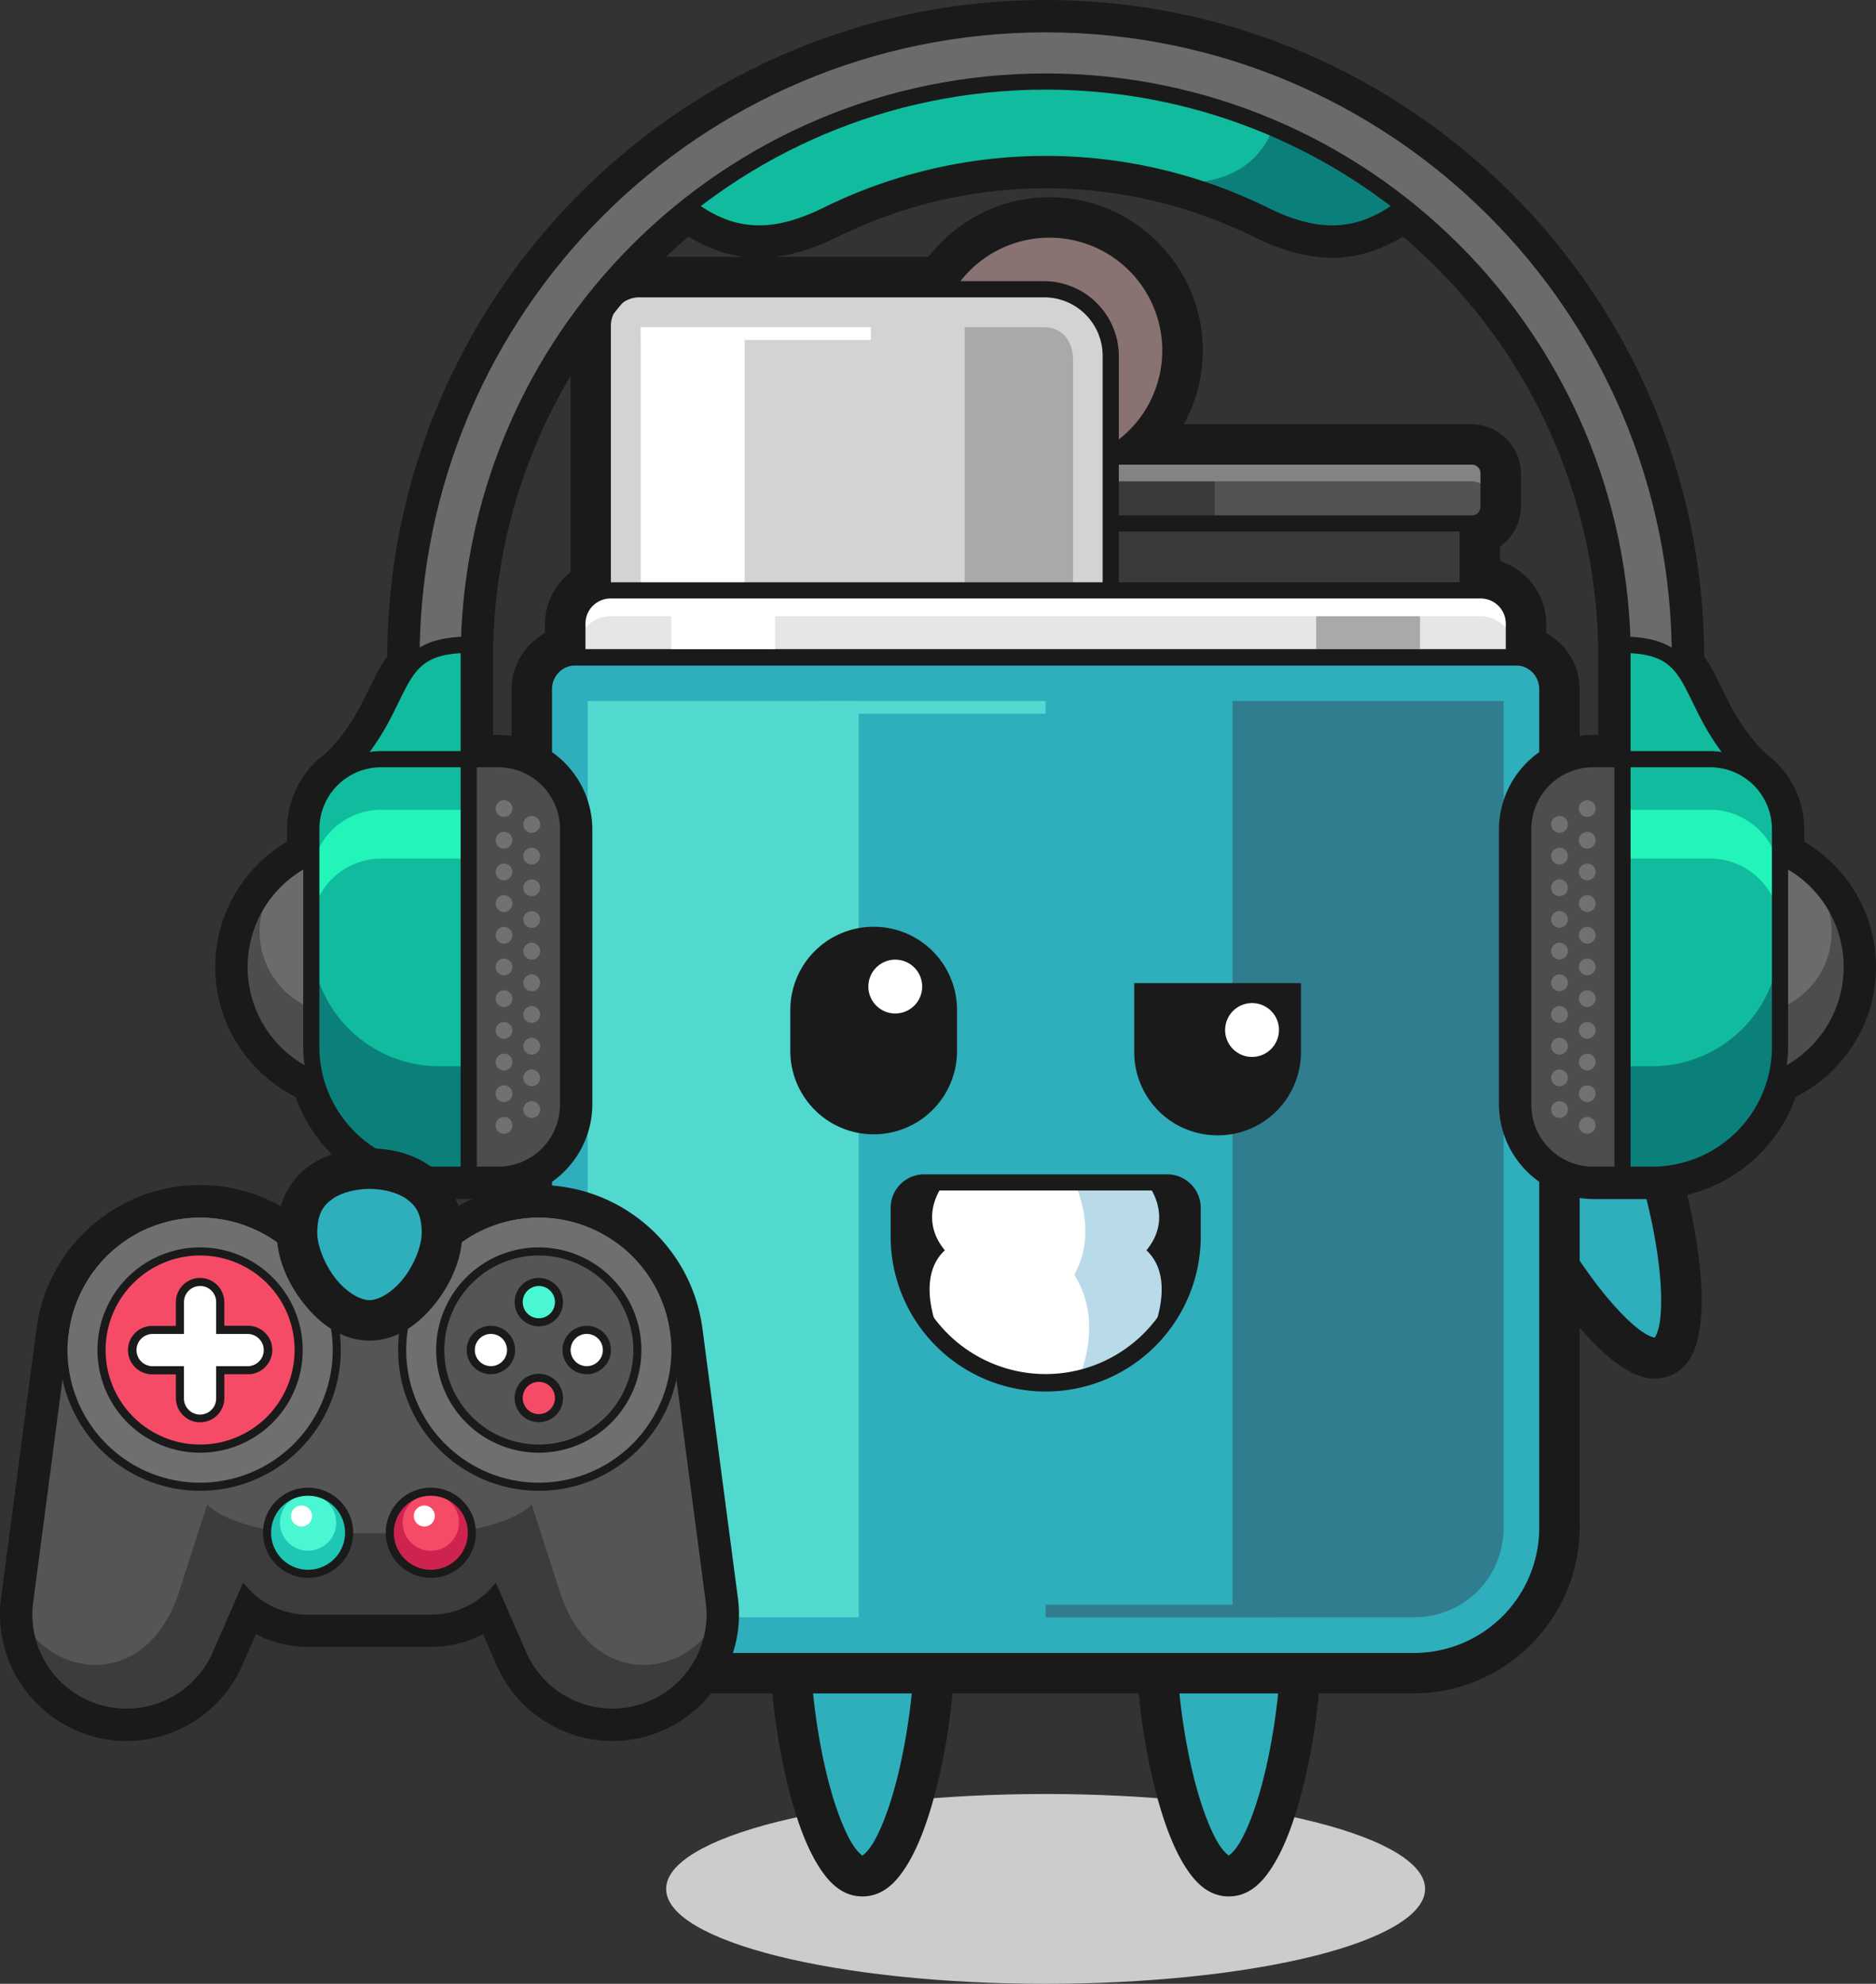 <svg xmlns="http://www.w3.org/2000/svg" viewBox="0 0 1588.19 1678.87"><rect x="0" y="0" width="1588.19" height="1678.87" fill="#333333" stroke="none"/><defs><style>.cls-1{fill:#ccc;}.cls-2{fill:#2faebc;}.cls-3{fill:#1a1a1a;}.cls-4{fill:#3a3a3a;}.cls-5{fill:#535353;}.cls-6{fill:#838383;}.cls-7{fill:#897272;}.cls-8{fill:#d3d3d3;}.cls-9{fill:#a9a9a9;}.cls-10{fill:#fff;}.cls-11{fill:#e6e6e6;}.cls-12{fill:#307d90;}.cls-13{fill:#51d9cf;}.cls-14{fill:#b9dae9;}.cls-15{fill:#10bc9d;}.cls-16{fill:#0b807b;}.cls-17{fill:#6b6b6b;}.cls-18{fill:#4d4d4d;}.cls-19{fill:#23f4b9;}.cls-20{fill:#717171;}.cls-21{fill:#555;}.cls-22{fill:#3c3c3c;}.cls-23{fill:#6f6f6f;}.cls-24{fill:#f64b67;}.cls-25{fill:#4bf6d3;}.cls-26{fill:#1ec6b4;}.cls-27{fill:#ce234f;}</style></defs><g id="Слой_2" data-name="Слой 2"><g id="Слой_1-2" data-name="Слой 1"><path class="cls-1" d="M1206.46,1598.56c0,21.3-33.84,41.73-94.09,56.79s-142,23.52-227.16,23.52c-177.43,0-321.26-36-321.26-80.31s143.83-80.32,321.26-80.32c85.2,0,166.91,8.46,227.16,23.53s94.09,35.49,94.09,56.79Z"/><path class="cls-2" d="M791.48,1388.39c0,82.36-27.47,199.43-61.35,199.43s-61.34-117.07-61.34-199.43,36.26-98.81,61.34-98.81,61.35,16.45,61.35,98.81Z"/><path class="cls-3" d="M730.13,1272.46A69.54,69.54,0,0,0,677,1297c-15.74,18.59-25.33,47.66-25.33,91.36,0,43.08,7,93.82,18.61,135.22,5.81,20.7,12.66,39,21.29,53.42s20.24,27.91,38.57,27.91,29.93-13.48,38.57-27.91,15.48-32.72,21.29-53.42c11.62-41.4,18.61-92.14,18.61-135.22,0-43.69-9.59-72.77-25.33-91.36a69.53,69.53,0,0,0-53.14-24.57Zm0,34.24c8.8,0,18.35,2.23,27,12.46s17.21,30.56,17.21,69.23c0,39.27-6.75,88.24-17.34,126-5.29,18.87-11.66,35-17.7,45.08-4.53,7.57-8.21,10.12-9.19,10.92-1-.8-4.66-3.35-9.19-10.92-6-10.08-12.41-26.21-17.7-45.08-10.59-37.73-17.33-86.7-17.33-126,0-38.67,8.54-59,17.21-69.23s18.21-12.46,27-12.46Z"/><path class="cls-2" d="M1101.62,1388.39c0,82.36-27.46,199.43-61.34,199.43s-61.34-117.07-61.34-199.43,36.26-98.81,61.34-98.81,61.34,16.45,61.34,98.81Z"/><path class="cls-3" d="M1040.28,1272.46A69.54,69.54,0,0,0,987.14,1297c-15.74,18.59-25.32,47.66-25.32,91.36,0,43.08,7,93.82,18.6,135.22,5.81,20.7,12.65,39,21.29,53.42s20.24,27.91,38.57,27.91,29.93-13.48,38.57-27.91,15.48-32.72,21.29-53.42c11.62-41.4,18.61-92.14,18.61-135.22,0-43.69-9.59-72.77-25.33-91.36a69.53,69.53,0,0,0-53.14-24.57Zm0,34.24c8.8,0,18.35,2.23,27,12.46s17.21,30.56,17.21,69.23c0,39.27-6.74,88.24-17.33,126-5.29,18.87-11.66,35-17.7,45.08-4.53,7.57-8.22,10.12-9.19,10.92-1-.8-4.66-3.35-9.19-10.92-6-10.08-12.41-26.21-17.7-45.08-10.59-37.73-17.33-86.7-17.33-126,0-38.67,8.54-59,17.21-69.23s18.21-12.46,27-12.46Z"/><path class="cls-2" d="M1387.93,940.55c31.51,76.09,51,194.76,19.64,207.72s-101.48-84.68-133-160.77-4.31-105.16,18.86-114.77,63-8.27,94.49,67.82Z"/><path class="cls-3" d="M1286.89,856.92a69.5,69.5,0,0,0-39.69,43c-7.43,23.19-5.16,53.72,11.56,94.09,16.49,39.8,42.36,84,68.94,117.81,13.28,16.9,26.61,31.18,40.11,41.21s29.38,18,46.32,11,22.49-23.9,24.95-40.54,1.78-36.16-.77-57.5c-5.12-42.7-18.08-92.25-34.56-132-16.72-40.37-36.71-63.57-58.35-74.71a69.52,69.52,0,0,0-58.51-2.37Zm13.1,31.63c8.13-3.36,17.81-5,29.73,1.18s27.6,21.64,42.39,57.37c15,36.28,27.54,84.11,32.2,123,2.33,19.45,2.61,36.79.89,48.43-1.28,8.72-3.72,12.49-4.3,13.59-1.21-.36-5.59-1.3-12.67-6.56-9.44-7-21.5-19.48-33.61-34.88-24.22-30.81-49.19-73.47-64.23-109.75-14.79-35.72-14.67-57.77-10.58-70.54s12-18.49,20.18-21.86Z"/><rect class="cls-3" x="1215.15" y="443" width="54.8" height="56.63"/><path class="cls-3" d="M929.9,359c-22.54,0-41.55,19-41.55,41.56v28.3c0,22.55,19,41.55,41.55,41.55H1246c22.55,0,41.55-19,41.55-41.55v-28.3c0-22.55-19-41.56-41.55-41.56Zm13.25,54.79h289.56v1.83H943.15Z"/><path class="cls-3" d="M517.11,472.23c-30.39,0-55.71,25.45-55.71,55.86v55.57H1309V527.94c0-30.39-25.32-55.71-55.71-55.71Zm0,54.79H1253.3c1,0,.92-.06.92.92v.92h-738v-.77c0-1.26-.06-1.07.92-1.07Z"/><path class="cls-3" d="M888.51,166.89c-71.32,0-129.73,58.41-129.73,129.73s58.41,129.73,129.73,129.73,129.73-58.4,129.73-129.73S959.83,166.89,888.51,166.89Zm0,54.8a74.94,74.94,0,1,1-74.94,74.93,74.52,74.52,0,0,1,74.94-74.93Z"/><path class="cls-3" d="M541.56,217.39c-32,0-58.63,26.63-58.63,58.64V555.34h484.8V301.42c0-46.07-37.94-84-84-84Zm0,54.8H883.72c16.66,0,29.22,12.57,29.21,29.23V500.55H537.72V276c0-2.6,1.24-3.84,3.84-3.84Z"/><path class="cls-3" d="M487.49,528.86c-29.67,0-54.4,24.74-54.4,54.4v709.18c0,77.46,63.21,140.66,140.66,140.66h622.92c77.45,0,140.65-63.21,140.65-140.66V583.26c0-29.66-24.73-54.4-54.4-54.4Zm.39,54.8h794.65v708.78c0,48-37.82,85.87-85.86,85.87H573.75c-48,0-85.87-37.82-85.87-85.87Z"/><rect class="cls-4" x="885.21" y="443" width="357.34" height="56.63"/><rect class="cls-3" x="1235.7" y="443" width="13.7" height="56.63"/><path class="cls-5" d="M929.9,386.37H1246a14.13,14.13,0,0,1,14.16,14.16v28.31A14.13,14.13,0,0,1,1246,443H929.9a14.13,14.13,0,0,1-14.15-14.16V400.53a14.13,14.13,0,0,1,14.15-14.16Z"/><rect class="cls-4" x="940.33" y="386.37" width="87.97" height="56.63"/><path class="cls-6" d="M929.9,386.37a14.13,14.13,0,0,0-14.15,14.17v20.94a14.12,14.12,0,0,1,14.15-14.16H1246a14.13,14.13,0,0,1,14.16,14.16V400.54A14.14,14.14,0,0,0,1246,386.37Z"/><path class="cls-3" d="M929.9,379.53a21.1,21.1,0,0,0-21,21v28.3a21.1,21.1,0,0,0,21,21H1246a21.11,21.11,0,0,0,21-21v-28.3a21.11,21.11,0,0,0-21-21Zm0,13.7H1246a7.15,7.15,0,0,1,7.31,7.31v28.3a7.15,7.15,0,0,1-7.31,7.31H929.9a7.15,7.15,0,0,1-7.31-7.31v-28.3a7.15,7.15,0,0,1,7.31-7.31Z"/><path class="cls-7" d="M990.84,296.62a102.32,102.32,0,1,1-30-72.36,102.33,102.33,0,0,1,30,72.36Z"/><path class="cls-3" d="M888.51,187.44A109.18,109.18,0,1,0,997.69,296.62,109.29,109.29,0,0,0,888.51,187.44Zm0,13.7A95.48,95.48,0,1,1,793,296.62a95.38,95.38,0,0,1,95.48-95.48Z"/><path class="cls-8" d="M940.33,528h-430V276a31.17,31.17,0,0,1,31.24-31.24H883.72a56.5,56.5,0,0,1,56.62,56.63Z"/><path class="cls-8" d="M542.43,276.92V495.81h366V305.63c0-19.33-10.82-28.71-24.76-28.71Z"/><path class="cls-9" d="M816.7,276.92V495.81h91.77V305.63c0-19.33-10.83-28.71-24.77-28.71Z"/><rect class="cls-10" x="542.42" y="276.92" width="87.97" height="218.89"/><path class="cls-3" d="M541.56,237.94A38.16,38.16,0,0,0,503.47,276V534.8H947.18V301.42a63.5,63.5,0,0,0-63.46-63.48Zm0,13.7H883.72a49.51,49.51,0,0,1,49.76,49.78V521.1H517.17V276a24.19,24.19,0,0,1,24.39-24.39Z"/><path class="cls-11" d="M488.8,556.26h792.81V528a28.25,28.25,0,0,0-28.31-28.32H517.11a28.29,28.29,0,0,0-28.31,28.46Z"/><path class="cls-2" d="M487.49,556.26a27,27,0,0,0-27,27v709.18A113,113,0,0,0,573.75,1405.7h622.92a113,113,0,0,0,113.26-113.26V583.26a27,27,0,0,0-27-27Z"/><path class="cls-12" d="M1043.45,593.25V1368.7h153.22c42.89,0,76.27-33.36,76.27-76.25V593.25Z"/><path class="cls-13" d="M497.49,593.25v699.2c0,42.89,33.37,76.25,76.26,76.25H727V593.25Z"/><path class="cls-3" d="M487.49,549.41a33.93,33.93,0,0,0-33.85,33.85v709.18a120,120,0,0,0,120.11,120.11h622.92a120,120,0,0,0,120.11-120.11V583.26a33.94,33.94,0,0,0-33.86-33.85Zm0,13.69h795.43a20,20,0,0,1,20.16,20.16v709.18a106,106,0,0,1-106.41,106.42H573.75a106,106,0,0,1-106.42-106.42V583.26a20,20,0,0,1,20.16-20.16Z"/><rect class="cls-10" x="568.25" y="500.55" width="87.97" height="56.63"/><rect class="cls-9" x="1114.21" y="500.55" width="87.97" height="56.63"/><path class="cls-10" d="M517.11,499.63a28.29,28.29,0,0,0-28.31,28.46V550a28.29,28.29,0,0,1,28.31-28.46H1253.3a28.25,28.25,0,0,1,28.31,28.31V528a28.25,28.25,0,0,0-28.31-28.32Z"/><path class="cls-3" d="M517.11,492.78A35.29,35.29,0,0,0,482,528.09v35h806.52V527.94a35.24,35.24,0,0,0-35.17-35.16Zm0,13.7H1253.3a21.27,21.27,0,0,1,21.47,21.46v21.47H495.65V528.09a21.28,21.28,0,0,1,21.46-21.61Z"/><rect class="cls-10" x="542.43" y="276.92" width="194.83" height="10.75"/><rect class="cls-13" x="690.38" y="593.26" width="194.83" height="10.75"/><rect class="cls-12" x="885.21" y="1357.95" width="194.83" height="10.75"/><path class="cls-12" d="M1234.41,1330.17h-.67l-.52.07-.51.06-.5.12-.46.09h-.06l-.15.07-.68.22-.47.2a4,4,0,0,0-.47.21l-.45.24-.45.25-.42.28-.42.3-.4.33c-.13.11-.26.22-.38.34s-.25.24-.36.36-.24.25-.35.38-.22.26-.33.4-.21.27-.31.41l-.29.42c-.09.15-.18.29-.26.44s-.17.3-.25.46l-.21.46c-.07.16-.14.32-.2.48l-.18.48c-.05.16-.1.32-.14.49a4.37,4.37,0,0,0-.12.49,4.59,4.59,0,0,0-.1.51c0,.17-.06.34-.08.51s0,.34-.07.51v1.38c0,.17,0,.33.07.5s0,.35.07.52.07.34.11.51.06.3.1.45v.07l.06.15c.07.23.15.45.23.67s.12.32.19.48a4.84,4.84,0,0,0,.21.47,4.92,4.92,0,0,0,.24.45c.08.15.16.3.25.44s.18.3.28.44.19.28.29.41l.33.4.34.39.36.36.38.35c.13.11.26.22.4.32a4,4,0,0,0,.41.31l.42.29.44.27.45.24.47.22.47.2.49.17.49.15.5.13.5.1.51.07.51.07h1.37l.53-.07.5-.07.5-.11.46-.09h.07l.15-.07.68-.23a4.62,4.62,0,0,0,.47-.19,4,4,0,0,0,.47-.21l.46-.24a3.91,3.91,0,0,0,.44-.26,4,4,0,0,0,.43-.28,4,4,0,0,0,.42-.3c.14-.1.27-.21.4-.32l.38-.33c.12-.12.25-.24.36-.37s.24-.24.35-.37.23-.26.33-.39l.31-.42a4.43,4.43,0,0,0,.29-.42l.27-.44c.08-.15.16-.3.23-.46s.15-.3.22-.45a4.78,4.78,0,0,0,.19-.48,4.09,4.09,0,0,0,.18-.49l.15-.48c.05-.17.09-.33.13-.5s.07-.34.1-.51,0-.33.07-.51,0-.33.07-.51v-1.38c0-.17,0-.34-.07-.51s0-.35-.07-.51-.07-.34-.11-.51l-.09-.46v-.07a.69.69,0,0,1-.07-.15c-.07-.22-.14-.45-.23-.67s-.12-.32-.19-.48a4.69,4.69,0,0,0-.21-.46c-.07-.16-.15-.3-.23-.46l-.26-.44c-.09-.14-.18-.29-.28-.42s-.19-.28-.3-.42l-.32-.4-.34-.39a4.17,4.17,0,0,0-.37-.36l-.37-.35-.4-.33-.41-.3-.43-.29-.44-.27-.45-.24-.47-.22-.47-.19a4.68,4.68,0,0,0-.48-.18c-.16-.06-.33-.1-.49-.15l-.5-.13-.5-.09-.52-.08-.51-.07h-.71Z"/><path class="cls-12" d="M1234.41,1330.17h-.67l-.52.07-.51.06-.5.12-.46.09h-.06l-.15.07-.68.22-.47.2a4,4,0,0,0-.47.21l-.45.24-.45.25-.42.28-.42.3-.4.33c-.13.11-.26.22-.38.34s-.25.24-.36.36-.24.25-.35.38-.22.26-.33.4-.21.27-.31.41l-.29.42c-.09.15-.18.29-.26.44s-.17.3-.25.46l-.21.46c-.07.16-.14.32-.2.48l-.18.48c-.05.16-.1.32-.14.49a4.37,4.37,0,0,0-.12.49,4.59,4.59,0,0,0-.1.51c0,.17-.06.34-.08.51s0,.34-.07.51v1.38c0,.17,0,.33.07.5s0,.35.07.53.07.33.11.5.06.3.1.45v.07l.06.15c.07.23.15.45.23.67s.12.32.19.48a4.84,4.84,0,0,0,.21.47,4.92,4.92,0,0,0,.24.45c.08.15.16.3.25.44s.18.3.28.44.19.28.29.41l.33.4.34.39.36.36.38.35c.13.11.26.22.4.32a4,4,0,0,0,.41.31l.42.29.44.27.45.24.47.22.47.2.49.17.49.15.5.12.5.1.51.07.51.07h1.37l.53-.07.5-.06.5-.11.46-.1h.07l.15-.07c.23-.06.45-.14.68-.22l.47-.2a4,4,0,0,0,.47-.21c.15-.08.31-.15.46-.24s.3-.16.44-.25l.43-.28.42-.3.4-.33.38-.33c.12-.12.25-.24.36-.36s.24-.25.35-.38a4,4,0,0,0,.33-.39l.31-.41.29-.43.27-.44c.08-.15.16-.3.23-.45s.15-.31.22-.47a4.47,4.47,0,0,0,.19-.46c.07-.17.13-.33.18-.49l.15-.49c.05-.16.09-.33.13-.5s.07-.34.1-.51,0-.33.07-.5,0-.35.07-.51v-1.39c0-.17,0-.35-.07-.52s0-.34-.07-.51-.07-.34-.11-.51l-.09-.45v-.07l-.07-.14c-.07-.23-.14-.45-.23-.68s-.12-.32-.19-.48a4.69,4.69,0,0,0-.21-.46c-.07-.15-.15-.31-.23-.45l-.26-.45-.28-.42c-.1-.15-.19-.28-.3-.42l-.32-.4-.34-.39c-.12-.12-.24-.25-.37-.36l-.37-.35-.4-.33-.41-.31-.43-.29-.44-.26-.45-.24-.47-.23-.47-.19-.48-.18-.49-.14-.5-.13-.5-.1-.52-.07-.51-.07h-.71Z"/><path class="cls-12" d="M1234.41,1330.17h-.67l-.52.07-.51.06-.5.12-.46.09h-.06l-.15.07-.68.22-.47.2a4,4,0,0,0-.47.21l-.45.24-.45.25-.42.28-.42.3-.4.33c-.13.11-.26.22-.38.34s-.25.24-.36.36-.24.25-.35.38-.22.26-.33.4-.21.27-.31.41l-.29.42c-.09.15-.18.29-.26.44s-.17.3-.25.46l-.21.46c-.07.16-.14.32-.2.48l-.18.48c-.05.16-.1.32-.14.49a4.37,4.37,0,0,0-.12.49,4.59,4.59,0,0,0-.1.51c0,.17-.06.34-.08.51s0,.34-.07.51v1.38c0,.17,0,.33.07.5s0,.35.07.53.07.33.11.5.06.3.1.45v.07l.06.15c.07.23.15.45.23.67s.12.32.19.48a4.84,4.84,0,0,0,.21.47,4.92,4.92,0,0,0,.24.45c.08.15.16.3.25.44s.18.3.28.44.19.28.29.41l.33.4.34.39.36.36.38.35c.13.11.26.22.4.32a4,4,0,0,0,.41.31l.42.29.44.27.45.24.47.22.47.2.49.17.49.15.5.12.5.1.51.07.51.07h1.37l.53-.07.5-.06.5-.11.46-.1h.07l.15-.07c.23-.06.45-.14.68-.22l.47-.2a4,4,0,0,0,.47-.21c.15-.08.31-.15.46-.24s.3-.16.44-.25l.43-.28.42-.3.4-.33.38-.33c.12-.12.25-.24.36-.36s.24-.25.35-.38a4,4,0,0,0,.33-.39l.31-.41.29-.43.27-.44c.08-.15.16-.3.23-.45s.15-.31.22-.47a4.47,4.47,0,0,0,.19-.46c.07-.17.13-.33.18-.49l.15-.49c.05-.16.09-.33.13-.5s.07-.34.1-.51,0-.33.07-.5,0-.35.07-.51v-1.39c0-.17,0-.35-.07-.52s0-.34-.07-.51-.07-.34-.11-.51l-.09-.45v-.07l-.07-.14c-.07-.23-.14-.45-.23-.68s-.12-.32-.19-.48a4.69,4.69,0,0,0-.21-.46c-.07-.15-.15-.31-.23-.45l-.26-.45-.28-.42c-.1-.15-.19-.28-.3-.42l-.32-.4-.34-.39c-.12-.12-.24-.25-.37-.36l-.37-.35-.4-.33-.41-.31-.43-.29-.44-.26-.45-.24-.47-.23-.47-.19-.48-.18-.49-.14-.5-.13-.5-.1-.52-.07-.51-.07h-.71Z"/><path class="cls-12" d="M1234.41,1330.17h-.67l-.52.07-.51.06-.5.12-.46.09h-.06l-.15.07-.68.22-.47.2a4,4,0,0,0-.47.21l-.45.24-.45.25-.42.28-.42.3-.4.33c-.13.11-.26.22-.38.34s-.25.24-.36.36-.24.25-.35.38-.22.26-.33.4-.21.27-.31.41l-.29.42c-.09.15-.18.29-.26.44s-.17.3-.25.46l-.21.46c-.07.16-.14.32-.2.48l-.18.48c-.05.16-.1.32-.14.49a4.37,4.37,0,0,0-.12.49,4.59,4.59,0,0,0-.1.51c0,.17-.06.34-.08.51s0,.34-.07.51v1.38c0,.17,0,.33.07.5s0,.35.07.53.07.33.11.5.06.3.1.45v.07l.06.15c.07.23.15.45.23.67s.12.32.19.48a4.84,4.84,0,0,0,.21.47,4.92,4.92,0,0,0,.24.45c.08.15.16.3.25.44s.18.3.28.44.19.28.29.41l.33.4.34.39.36.36.38.35c.13.11.26.22.4.32a4,4,0,0,0,.41.31l.42.29.44.27.45.24.47.22.47.2.49.17.49.15.5.12.5.1.51.07.51.07h1.37l.53-.07.5-.06.5-.11.46-.1h.07l.15-.07c.23-.06.45-.14.68-.22l.47-.2a4,4,0,0,0,.47-.21c.15-.08.31-.15.46-.24s.3-.16.44-.25l.43-.28.42-.3.4-.33.38-.33c.12-.12.25-.24.36-.36s.24-.25.35-.38a4,4,0,0,0,.33-.39l.31-.41.29-.43.27-.44c.08-.15.16-.3.23-.45s.15-.31.22-.47a4.47,4.47,0,0,0,.19-.46c.07-.17.13-.33.18-.49l.15-.49c.05-.16.09-.33.13-.5s.07-.34.1-.51,0-.33.07-.5,0-.35.07-.51v-1.39c0-.17,0-.35-.07-.52s0-.34-.07-.51-.07-.34-.11-.51l-.09-.45v-.07l-.07-.14c-.07-.23-.14-.45-.23-.68s-.12-.32-.19-.48a4.69,4.69,0,0,0-.21-.46c-.07-.15-.15-.31-.23-.45l-.26-.45-.28-.42c-.1-.15-.19-.28-.3-.42l-.32-.4-.34-.39c-.12-.12-.24-.25-.37-.36l-.37-.35-.4-.33-.41-.31-.43-.29-.44-.26-.45-.24-.47-.23-.47-.19-.48-.18-.49-.14-.5-.13-.5-.1-.52-.07-.51-.07h-.71Z"/><path class="cls-12" d="M1234.41,1330.17h-.67l-.52.07-.51.06-.5.12-.46.09h-.06l-.15.07-.68.22-.47.2a4,4,0,0,0-.47.21l-.45.24-.45.25-.42.28-.42.3-.4.33c-.13.11-.26.22-.38.34s-.25.24-.36.36-.24.25-.35.38-.22.26-.33.4-.21.27-.31.41l-.29.42c-.09.15-.18.29-.26.44s-.17.3-.25.46l-.21.46c-.07.16-.14.32-.2.48l-.18.48c-.05.16-.1.32-.14.49a4.37,4.37,0,0,0-.12.49,4.59,4.59,0,0,0-.1.51c0,.17-.06.34-.08.51s0,.34-.07.51v1.38c0,.17,0,.33.07.5s0,.35.07.53.07.33.11.5.06.3.1.45v.07l.06.15c.07.23.15.45.23.67s.12.32.19.48a4.84,4.84,0,0,0,.21.47,4.92,4.92,0,0,0,.24.45c.08.15.16.3.25.44s.18.3.28.44.19.28.29.41l.33.4.34.39.36.36.38.35c.13.11.26.22.4.32a4,4,0,0,0,.41.31l.42.29.44.27.45.24.47.22.47.2.49.17.49.15.5.12.5.1.51.07.51.07h1.37l.53-.07.5-.06.5-.11.46-.1h.07l.15-.07c.23-.06.45-.14.68-.22l.47-.2a4,4,0,0,0,.47-.21c.15-.08.31-.15.46-.24s.3-.16.44-.25l.43-.28.42-.3.4-.33.38-.33c.12-.12.25-.24.36-.36s.24-.25.35-.38a4,4,0,0,0,.33-.39l.31-.41.29-.43.27-.44c.08-.15.16-.3.23-.45s.15-.31.22-.47a4.47,4.47,0,0,0,.19-.46c.07-.17.13-.33.18-.49l.15-.49c.05-.16.09-.33.13-.5s.07-.34.1-.51,0-.33.07-.5,0-.35.07-.51v-1.39c0-.17,0-.35-.07-.52s0-.34-.07-.51-.07-.34-.11-.51l-.09-.45v-.07l-.07-.14c-.07-.23-.14-.45-.23-.68s-.12-.32-.19-.48a4.69,4.69,0,0,0-.21-.46c-.07-.15-.15-.31-.23-.45l-.26-.45-.28-.42c-.1-.15-.19-.28-.3-.42l-.32-.4-.34-.39c-.12-.12-.24-.25-.37-.36l-.37-.35-.4-.33-.41-.31-.43-.29-.44-.26-.45-.24-.47-.23-.47-.19-.48-.18-.49-.14-.5-.13-.5-.1-.52-.07-.51-.07h-.71Z"/><path class="cls-12" d="M1234.41,1330.17h-.67l-.52.07-.51.06-.5.12-.46.09h-.06l-.15.07-.68.22-.47.2a4,4,0,0,0-.47.21l-.45.24-.45.25-.42.28-.42.3-.4.33c-.13.11-.26.22-.38.34s-.25.24-.36.36-.24.25-.35.38-.22.26-.33.4-.21.27-.31.41l-.29.42c-.09.15-.18.29-.26.44s-.17.3-.25.46l-.21.46c-.07.16-.14.32-.2.48l-.18.48c-.05.16-.1.32-.14.49a4.37,4.37,0,0,0-.12.49,4.59,4.59,0,0,0-.1.51c0,.17-.06.34-.08.51s0,.34-.07.51v1.38c0,.17,0,.33.07.5s0,.35.07.53.07.33.11.5.06.3.1.45v.07l.06.15c.07.23.15.45.23.67s.12.32.19.48a4.84,4.84,0,0,0,.21.47,4.92,4.92,0,0,0,.24.45c.08.15.16.3.25.44s.18.3.28.44.19.28.29.41l.33.4.34.39.36.36.38.35c.13.11.26.22.4.32a4,4,0,0,0,.41.31l.42.29.44.27.45.24.47.22.47.2.49.17.49.15.5.12.5.1.51.07.51.07h1.37l.53-.07.5-.06.5-.11.46-.1h.07l.15-.07c.23-.06.45-.14.68-.22l.47-.2a4,4,0,0,0,.47-.21c.15-.08.31-.15.46-.24s.3-.16.44-.25l.43-.28.42-.3.4-.33.38-.33c.12-.12.25-.24.36-.36s.24-.25.35-.38a4,4,0,0,0,.33-.39l.31-.41.29-.43.27-.44c.08-.15.16-.3.23-.45s.15-.31.22-.47a4.47,4.47,0,0,0,.19-.46c.07-.17.13-.33.18-.49l.15-.49c.05-.16.09-.33.13-.5s.07-.34.1-.51,0-.33.07-.5,0-.35.07-.51v-1.39c0-.17,0-.35-.07-.52s0-.34-.07-.51-.07-.34-.11-.51l-.09-.45v-.07l-.07-.14c-.07-.23-.14-.45-.23-.68s-.12-.32-.19-.48a4.69,4.69,0,0,0-.21-.46c-.07-.15-.15-.31-.23-.45l-.26-.45-.28-.42c-.1-.15-.19-.28-.3-.42l-.32-.4-.34-.39c-.12-.12-.24-.25-.37-.36l-.37-.35-.4-.33-.41-.31-.43-.29-.44-.26-.45-.24-.47-.23-.47-.19-.48-.18-.49-.14-.5-.13-.5-.1-.52-.07-.51-.07h-.71Z"/><path class="cls-12" d="M1234.41,1330.17h-.67l-.52.07-.51.06-.5.12-.46.09h-.06l-.15.07-.68.22-.47.2a4,4,0,0,0-.47.21l-.45.24-.45.25-.42.28-.42.3-.4.33c-.13.11-.26.22-.38.34s-.25.24-.36.36-.24.25-.35.38-.22.26-.33.4-.21.27-.31.41l-.29.42c-.09.15-.18.29-.26.44s-.17.3-.25.46l-.21.46c-.07.16-.14.32-.2.48l-.18.48c-.05.16-.1.32-.14.49a4.37,4.37,0,0,0-.12.49,4.59,4.59,0,0,0-.1.51c0,.17-.06.34-.08.51s0,.34-.07.51v1.38c0,.17,0,.33.07.5s0,.35.07.53.07.33.11.5.06.3.1.45v.07l.06.15c.07.23.15.45.23.67s.12.32.19.48a4.84,4.84,0,0,0,.21.47,4.92,4.92,0,0,0,.24.45c.08.15.16.3.25.44s.18.3.28.44.19.28.29.41l.33.4.34.39.36.36.38.35c.13.11.26.22.4.32a4,4,0,0,0,.41.31l.42.29.44.27.45.24.47.22.47.2.49.17.49.15.5.12.5.1.51.07.51.07h1.37l.53-.07.5-.06.5-.11.46-.1h.07l.15-.07c.23-.06.45-.14.68-.22l.47-.2a4,4,0,0,0,.47-.21c.15-.08.31-.15.46-.24s.3-.16.44-.25l.43-.28.42-.3.4-.33.38-.33c.12-.12.25-.24.36-.36s.24-.25.35-.38a4,4,0,0,0,.33-.39l.31-.41.29-.43.27-.44c.08-.15.16-.3.23-.45s.15-.31.22-.47a4.47,4.47,0,0,0,.19-.46c.07-.17.13-.33.18-.49l.15-.49c.05-.16.09-.33.13-.5s.07-.34.1-.51,0-.33.07-.5,0-.35.07-.51v-1.39c0-.17,0-.35-.07-.52s0-.34-.07-.51-.07-.34-.11-.51l-.09-.45v-.07l-.07-.14c-.07-.23-.14-.45-.23-.68s-.12-.32-.19-.48a4.69,4.69,0,0,0-.21-.46c-.07-.15-.15-.31-.23-.45l-.26-.45-.28-.42c-.1-.15-.19-.28-.3-.42l-.32-.4-.34-.39c-.12-.12-.24-.25-.37-.36l-.37-.35-.4-.33-.41-.31-.43-.29-.44-.26-.45-.24-.47-.23-.47-.19-.48-.18-.49-.14-.5-.13-.5-.1-.52-.07-.51-.07h-.71Z"/><path class="cls-12" d="M1234.41,1330.17h-.67l-.52.07-.51.06-.5.12-.46.09h-.06l-.15.07-.68.22-.47.2a4,4,0,0,0-.47.21l-.45.24-.45.25-.42.28-.42.3-.4.33c-.13.11-.26.22-.38.34s-.25.24-.36.36-.24.25-.35.38-.22.26-.33.4-.21.27-.31.41l-.29.42c-.09.15-.18.29-.26.44s-.17.3-.25.46l-.21.46c-.07.16-.14.32-.2.48l-.18.48c-.05.16-.1.32-.14.49a4.37,4.37,0,0,0-.12.49,4.59,4.59,0,0,0-.1.51c0,.17-.06.34-.08.51s0,.34-.07.51v1.38c0,.17,0,.33.07.5s0,.35.07.53.07.33.11.5.06.3.1.45v.07l.06.15c.07.23.15.45.23.67s.12.32.19.48a4.84,4.84,0,0,0,.21.47,4.92,4.92,0,0,0,.24.45c.08.15.16.3.25.44s.18.3.28.44.19.28.29.41l.33.4.34.39.36.36.38.35c.13.11.26.22.4.32a4,4,0,0,0,.41.31l.42.29.44.27.45.24.47.22.47.2.49.17.49.15.5.12.5.1.51.07.51.07h1.37l.53-.07.5-.06.5-.11.46-.1h.07l.15-.07c.23-.06.45-.14.68-.22l.47-.2a4,4,0,0,0,.47-.21c.15-.08.31-.15.46-.24s.3-.16.44-.25l.43-.28.42-.3.4-.33.38-.33c.12-.12.25-.24.36-.36s.24-.25.35-.38a4,4,0,0,0,.33-.39l.31-.41.29-.43.27-.44c.08-.15.16-.3.23-.45s.15-.31.22-.47a4.47,4.47,0,0,0,.19-.46c.07-.17.13-.33.18-.49l.15-.49c.05-.16.09-.33.13-.5s.07-.34.1-.51,0-.33.07-.5,0-.35.07-.51v-1.39c0-.17,0-.35-.07-.52s0-.34-.07-.51-.07-.34-.11-.51l-.09-.45v-.07l-.07-.14c-.07-.23-.14-.45-.23-.68s-.12-.32-.19-.48a4.69,4.69,0,0,0-.21-.46c-.07-.15-.15-.31-.23-.45l-.26-.45-.28-.42c-.1-.15-.19-.28-.3-.42l-.32-.4-.34-.39c-.12-.12-.24-.25-.37-.36l-.37-.35-.4-.33-.41-.31-.43-.29-.44-.26-.45-.24-.47-.23-.47-.19-.48-.18-.49-.14-.5-.13-.5-.1-.52-.07-.51-.07h-.71Z"/><path class="cls-12" d="M1234.41,1330.17h-.67l-.52.07-.51.06-.5.12-.46.09h-.06l-.15.07-.68.22-.47.2a4,4,0,0,0-.47.21l-.45.24-.45.25-.42.28-.42.3-.4.33c-.13.11-.26.22-.38.34s-.25.24-.36.36-.24.25-.35.38-.22.26-.33.4-.21.27-.31.41l-.29.42c-.09.15-.18.29-.26.44s-.17.3-.25.46l-.21.46c-.07.16-.14.32-.2.48l-.18.48c-.05.16-.1.32-.14.49a4.37,4.37,0,0,0-.12.49,4.59,4.59,0,0,0-.1.51c0,.17-.06.34-.08.51s0,.34-.07.51v1.38c0,.17,0,.33.07.5s0,.35.07.53.07.33.11.5.06.3.1.45v.07l.06.15c.07.23.15.45.23.67s.12.32.19.48a4.84,4.84,0,0,0,.21.47,4.92,4.92,0,0,0,.24.45c.08.15.16.3.25.44s.18.3.28.44.19.28.29.41l.33.4.34.39.36.36.38.35c.13.11.26.22.4.32a4,4,0,0,0,.41.31l.42.29.44.27.45.24.47.22.47.2.49.17.49.15.5.12.5.1.51.07.51.07h1.37l.53-.07.5-.06.5-.11.46-.1h.07l.15-.07c.23-.06.45-.14.68-.22l.47-.2a4,4,0,0,0,.47-.21c.15-.08.31-.15.46-.24s.3-.16.44-.25l.43-.28.42-.3.4-.33.38-.33c.12-.12.25-.24.36-.36s.24-.25.35-.38a4,4,0,0,0,.33-.39l.31-.41.29-.43.27-.44c.08-.15.16-.3.23-.45s.15-.31.22-.47a4.47,4.47,0,0,0,.19-.46c.07-.17.13-.33.18-.49l.15-.49c.05-.16.09-.33.13-.5s.07-.34.1-.51,0-.33.07-.5,0-.35.07-.51v-1.39c0-.17,0-.35-.07-.52s0-.34-.07-.51-.07-.34-.11-.51l-.09-.45v-.07l-.07-.14c-.07-.23-.14-.45-.23-.68s-.12-.32-.19-.48a4.69,4.69,0,0,0-.21-.46c-.07-.15-.15-.31-.23-.45l-.26-.45-.28-.42c-.1-.15-.19-.28-.3-.42l-.32-.4-.34-.39c-.12-.12-.24-.25-.37-.36l-.37-.35-.4-.33-.41-.31-.43-.29-.44-.26-.45-.24-.47-.23-.47-.19-.48-.18-.49-.14-.5-.13-.5-.1-.52-.07-.51-.07h-.71Z"/><path class="cls-12" d="M1234.41,1330.17h-.67l-.52.07-.51.06-.5.12-.46.09h-.06l-.15.07-.68.22-.47.2a4,4,0,0,0-.47.21l-.45.24-.45.25-.42.28-.42.3-.4.33c-.13.11-.26.22-.38.34s-.25.24-.36.36-.24.25-.35.38-.22.26-.33.4-.21.27-.31.41l-.29.42c-.09.15-.18.29-.26.44s-.17.3-.25.46l-.21.46c-.07.16-.14.32-.2.48l-.18.48c-.05.16-.1.32-.14.49a4.37,4.37,0,0,0-.12.49,4.59,4.59,0,0,0-.1.51c0,.17-.06.34-.08.51s0,.34-.07.51v1.38c0,.17,0,.33.07.5s0,.35.07.53.07.33.11.5.06.3.1.45v.07l.06.15c.07.23.15.45.23.67s.12.32.19.48a4.84,4.84,0,0,0,.21.47,4.92,4.92,0,0,0,.24.45c.08.15.16.3.25.44s.18.3.28.44.19.28.29.41l.33.4.34.39.36.36.38.35c.13.11.26.22.4.32a4,4,0,0,0,.41.31l.42.29.44.27.45.24.47.22.47.2.49.17.49.15.5.12.5.1.51.07.51.07h1.37l.53-.07.5-.06.5-.11.46-.1h.07l.15-.07c.23-.06.45-.14.68-.22l.47-.2a4,4,0,0,0,.47-.21c.15-.08.31-.15.46-.24s.3-.16.44-.25l.43-.28.42-.3.4-.33.38-.33c.12-.12.25-.24.36-.36s.24-.25.35-.38a4,4,0,0,0,.33-.39l.31-.41.29-.43.27-.44c.08-.15.16-.3.23-.45s.15-.31.22-.47a4.47,4.47,0,0,0,.19-.46c.07-.17.13-.33.18-.49l.15-.49c.05-.16.09-.33.13-.5s.07-.34.1-.51,0-.33.07-.5,0-.35.07-.51v-1.39c0-.17,0-.35-.07-.52s0-.34-.07-.51-.07-.34-.11-.51l-.09-.45v-.07l-.07-.14c-.07-.23-.14-.45-.23-.68s-.12-.32-.19-.48a4.69,4.69,0,0,0-.21-.46c-.07-.15-.15-.31-.23-.45l-.26-.45-.28-.42c-.1-.15-.19-.28-.3-.42l-.32-.4-.34-.39c-.12-.12-.24-.25-.37-.36l-.37-.35-.4-.33-.41-.31-.43-.29-.44-.26-.45-.24-.47-.23-.47-.19-.48-.18-.49-.14-.5-.13-.5-.1-.52-.07-.51-.07h-.71Z"/><path class="cls-12" d="M1234.41,1330.17h-.67l-.52.07-.51.06c-.17,0-.34.07-.51.12l-.45.09h-.07l-.14.07-.68.22-.47.2a4,4,0,0,0-.47.21l-.45.24-.45.25-.42.28-.42.3-.4.33c-.13.11-.26.22-.38.34s-.25.24-.36.36-.24.25-.36.38l-.32.4c-.11.13-.21.27-.31.41l-.29.42-.27.44-.24.46-.21.46c-.07.16-.14.32-.2.48s-.12.31-.18.48-.1.32-.14.49-.09.33-.13.49-.07.34-.09.51-.06.34-.08.51,0,.34-.07.51v1.38c0,.17,0,.33.07.5s0,.35.07.52.07.34.11.51l.09.45v.07a1,1,0,0,1,.07.15c.07.23.14.45.23.67s.12.32.19.48.13.31.2.47.16.3.25.45a3.83,3.83,0,0,0,.25.44c.09.15.18.3.28.44s.19.28.29.41l.32.4.35.39.36.36.38.35c.13.11.26.22.4.32a3.15,3.15,0,0,0,.41.31l.42.29.44.27.45.24.47.22.47.2.49.17c.16,0,.32.11.49.15l.5.13.5.1.5.07.51.07h1.39l.52-.07.5-.07.5-.11.46-.09h.07l.15-.07.68-.23a3.85,3.85,0,0,0,.47-.19,4,4,0,0,0,.47-.21l.46-.24a3.91,3.91,0,0,0,.44-.26,4,4,0,0,0,.43-.28,3.19,3.19,0,0,0,.42-.3c.14-.1.27-.21.4-.32l.38-.33c.12-.12.25-.24.36-.37s.24-.24.35-.37.23-.26.33-.39l.31-.42a4.43,4.43,0,0,0,.29-.42l.27-.44c.08-.15.16-.3.23-.46a4.66,4.66,0,0,0,.22-.45,4.78,4.78,0,0,0,.19-.48,4.09,4.09,0,0,0,.18-.49c0-.16.11-.32.15-.48s.09-.33.13-.5.07-.34.1-.51,0-.33.07-.51,0-.33.07-.51v-1.38c0-.17,0-.34-.07-.51s0-.35-.07-.51-.07-.34-.11-.51l-.09-.46v-.07s0-.09-.07-.15c-.07-.22-.14-.45-.23-.67s-.12-.32-.19-.48a4.69,4.69,0,0,0-.21-.46c-.07-.16-.15-.3-.23-.46l-.26-.44c-.09-.14-.18-.29-.28-.42s-.19-.28-.3-.42l-.32-.4-.34-.39a4.17,4.17,0,0,0-.37-.36c-.12-.12-.24-.24-.37-.35l-.4-.33-.41-.3-.43-.29-.44-.27-.45-.24-.47-.22-.47-.19a4.68,4.68,0,0,0-.48-.18c-.16-.06-.33-.1-.49-.15l-.5-.13-.5-.09-.52-.08-.51-.07h-.71Z"/><path class="cls-12" d="M1234.41,1330.17h-.67l-.52.07-.51.06c-.17,0-.34.07-.51.12l-.45.09h-.07l-.14.07-.68.22-.47.2a4,4,0,0,0-.47.21l-.45.24-.45.25-.42.28-.42.3-.4.33c-.13.11-.26.22-.38.34s-.25.24-.36.36-.24.25-.36.38l-.32.4c-.11.13-.21.27-.31.41l-.29.42-.27.44-.24.46-.21.46c-.07.16-.14.32-.2.48s-.12.31-.18.48-.1.32-.14.49-.09.33-.13.49-.07.34-.09.51-.06.34-.08.51,0,.34-.07.51v1.38c0,.17,0,.33.07.5s0,.35.07.53.07.33.11.5l.09.45v.07a1,1,0,0,1,.07.15c.07.23.14.45.23.67s.12.32.19.48.13.31.2.47.16.3.25.45a3.83,3.83,0,0,0,.25.44c.09.15.18.3.28.44s.19.28.29.41l.32.4.35.39.36.36.38.35c.13.11.26.22.4.32a3.15,3.15,0,0,0,.41.31l.42.29.44.27.45.24.47.22.47.2.49.17c.16,0,.32.11.49.15l.5.12.5.1.5.07.51.07h1.39l.52-.07.5-.06.5-.11.46-.1h.07l.15-.07c.23-.06.45-.14.68-.22l.47-.2a4,4,0,0,0,.47-.21c.16-.08.31-.15.46-.24s.3-.16.44-.25l.43-.28.42-.3.4-.33.38-.33c.12-.12.25-.24.36-.36s.24-.25.35-.38a4,4,0,0,0,.33-.39l.31-.41.29-.43.27-.44c.08-.15.16-.3.23-.45a5,5,0,0,0,.22-.47,4.47,4.47,0,0,0,.19-.46c.07-.17.13-.33.18-.49s.11-.33.15-.49.09-.33.13-.5.07-.34.1-.51,0-.33.07-.5,0-.35.07-.51v-1.39c0-.17,0-.35-.07-.52s0-.34-.07-.51-.07-.34-.11-.51l-.09-.45v-.07l-.07-.14c-.07-.23-.14-.45-.23-.68s-.12-.32-.19-.48a4.69,4.69,0,0,0-.21-.46c-.07-.15-.15-.31-.23-.45l-.26-.45-.28-.42c-.1-.15-.19-.28-.3-.42l-.32-.4-.34-.39c-.12-.12-.24-.25-.37-.36s-.24-.24-.37-.35l-.4-.33c-.13-.11-.27-.21-.41-.31l-.43-.29-.44-.26-.45-.24-.47-.23-.47-.19-.48-.18-.49-.14-.5-.13-.5-.1-.52-.07-.51-.07h-.71Z"/><path class="cls-12" d="M1234.41,1330.17h-.67l-.52.07-.51.06c-.17,0-.34.07-.51.12l-.45.09h-.07l-.14.07-.68.22-.47.2a4,4,0,0,0-.47.21l-.45.24-.45.25-.42.28-.42.3-.4.33c-.13.11-.26.22-.38.34s-.25.24-.36.36-.24.25-.36.38l-.32.4c-.11.13-.21.27-.31.41l-.29.42-.27.44-.24.46-.21.46c-.07.16-.14.32-.2.48s-.12.31-.18.48-.1.32-.14.49-.09.33-.13.49-.07.34-.09.51-.06.34-.08.51,0,.34-.07.51v1.38c0,.17,0,.33.07.5s0,.35.07.53.07.33.11.5l.09.45v.07a1,1,0,0,1,.07.15c.07.23.14.45.23.67s.12.32.19.48.13.31.2.47.16.3.25.45a3.83,3.83,0,0,0,.25.44c.09.15.18.3.28.44s.19.28.29.41l.32.4.35.39.36.36.38.35c.13.11.26.22.4.32a3.15,3.15,0,0,0,.41.31l.42.29.44.27.45.24.47.22.47.2.49.17c.16,0,.32.11.49.15l.5.12.5.1.5.07.51.07h1.39l.52-.07.5-.06.5-.11.46-.1h.07l.15-.07c.23-.06.45-.14.68-.22l.47-.2a4,4,0,0,0,.47-.21c.16-.08.31-.15.46-.24s.3-.16.44-.25l.43-.28.42-.3.4-.33.38-.33c.12-.12.25-.24.36-.36s.24-.25.35-.38a4,4,0,0,0,.33-.39l.31-.41.29-.43.27-.44c.08-.15.16-.3.23-.45a5,5,0,0,0,.22-.47,4.47,4.47,0,0,0,.19-.46c.07-.17.13-.33.18-.49s.11-.33.15-.49.09-.33.13-.5.07-.34.1-.51,0-.33.07-.5,0-.35.07-.51v-1.39c0-.17,0-.35-.07-.52s0-.34-.07-.51-.07-.34-.11-.51l-.09-.45v-.07l-.07-.14c-.07-.23-.14-.45-.23-.68s-.12-.32-.19-.48a4.69,4.69,0,0,0-.21-.46c-.07-.15-.15-.31-.23-.45l-.26-.45-.28-.42c-.1-.15-.19-.28-.3-.42l-.32-.4-.34-.39c-.12-.12-.24-.25-.37-.36s-.24-.24-.37-.35l-.4-.33c-.13-.11-.27-.21-.41-.31l-.43-.29-.44-.26-.45-.24-.47-.23-.47-.19-.48-.18-.49-.14-.5-.13-.5-.1-.52-.07-.51-.07h-.71Z"/><path class="cls-12" d="M1234.41,1330.17h-.67l-.52.07-.51.06c-.17,0-.34.07-.51.12l-.45.09h-.07l-.14.07-.68.22-.47.2a4,4,0,0,0-.47.21l-.45.24-.45.25-.42.28-.42.3-.4.33c-.13.11-.26.22-.38.34s-.25.24-.36.36-.24.25-.36.38l-.32.4c-.11.13-.21.27-.31.41l-.29.42-.27.44-.24.46-.21.46c-.07.16-.14.32-.2.48s-.12.31-.18.48-.1.32-.14.49-.09.33-.13.49-.07.34-.09.51-.06.34-.08.51,0,.34-.07.51v1.38c0,.17,0,.33.07.5s0,.35.07.53.07.33.11.5l.09.45v.07a1,1,0,0,1,.07.15c.07.23.14.45.23.67s.12.32.19.48.13.31.2.47.16.3.25.45a3.83,3.83,0,0,0,.25.44c.09.15.18.3.28.44s.19.28.29.41l.32.4.35.39.36.36.38.35c.13.11.26.22.4.32a3.15,3.15,0,0,0,.41.31l.42.29.44.27.45.24.47.22.47.2.49.17c.16,0,.32.11.49.15l.5.12.5.1.5.07.51.07h1.39l.52-.07.5-.06.5-.11.46-.1h.07l.15-.07c.23-.06.45-.14.68-.22l.47-.2a4,4,0,0,0,.47-.21c.16-.08.31-.15.46-.24s.3-.16.44-.25l.43-.28.42-.3.4-.33.38-.33c.12-.12.25-.24.36-.36s.24-.25.35-.38a4,4,0,0,0,.33-.39l.31-.41.29-.43.27-.44c.08-.15.16-.3.23-.45a5,5,0,0,0,.22-.47,4.47,4.47,0,0,0,.19-.46c.07-.17.13-.33.18-.49s.11-.33.15-.49.09-.33.13-.5.07-.34.1-.51,0-.33.07-.5,0-.35.07-.51v-1.39c0-.17,0-.35-.07-.52s0-.34-.07-.51-.07-.34-.11-.51l-.09-.45v-.07l-.07-.14c-.07-.23-.14-.45-.23-.68s-.12-.32-.19-.48a4.69,4.69,0,0,0-.21-.46c-.07-.15-.15-.31-.23-.45l-.26-.45-.28-.42c-.1-.15-.19-.28-.3-.42l-.32-.4-.34-.39c-.12-.12-.24-.25-.37-.36s-.24-.24-.37-.35l-.4-.33c-.13-.11-.27-.21-.41-.31l-.43-.29-.44-.26-.45-.24-.47-.23-.47-.19-.48-.18-.49-.14-.5-.13-.5-.1-.52-.07-.51-.07h-.71Z"/><path class="cls-12" d="M1234.41,1330.17h-.67l-.52.07-.51.06c-.17,0-.34.07-.51.12l-.45.09h-.07l-.14.07-.68.22-.47.2a4,4,0,0,0-.47.21l-.45.24-.45.25-.42.28-.42.3-.4.33c-.13.11-.26.22-.38.34s-.25.24-.36.36-.24.25-.36.38l-.32.4c-.11.13-.21.27-.31.41l-.29.42-.27.44-.24.46-.21.46c-.07.16-.14.32-.2.48s-.12.31-.18.48-.1.32-.14.49-.09.33-.13.49-.07.34-.09.51-.06.34-.08.51,0,.34-.07.51v1.38c0,.17,0,.33.07.5s0,.35.07.53.07.33.11.5l.09.45v.07a1,1,0,0,1,.07.15c.07.23.14.45.23.67s.12.32.19.48.13.31.2.47.16.3.25.45a3.83,3.83,0,0,0,.25.44c.09.15.18.3.28.44s.19.28.29.41l.32.4.35.39.36.36.38.35c.13.11.26.22.4.32a3.15,3.15,0,0,0,.41.31l.42.29.44.27.45.24.47.22.47.2.49.17c.16,0,.32.11.49.15l.5.12.5.1.5.07.51.07h1.39l.52-.07.5-.06.5-.11.46-.1h.07l.15-.07c.23-.06.45-.14.68-.22l.47-.2a4,4,0,0,0,.47-.21c.16-.08.31-.15.46-.24s.3-.16.44-.25l.43-.28.42-.3.4-.33.38-.33c.12-.12.25-.24.36-.36s.24-.25.35-.38a4,4,0,0,0,.33-.39l.31-.41.29-.43.27-.44c.08-.15.16-.3.23-.45a5,5,0,0,0,.22-.47,4.47,4.47,0,0,0,.19-.46c.07-.17.13-.33.18-.49s.11-.33.15-.49.09-.33.13-.5.07-.34.1-.51,0-.33.07-.5,0-.35.07-.51v-1.39c0-.17,0-.35-.07-.52s0-.34-.07-.51-.07-.34-.11-.51l-.09-.45v-.07l-.07-.14c-.07-.23-.14-.45-.23-.68s-.12-.32-.19-.48a4.69,4.69,0,0,0-.21-.46c-.07-.15-.15-.31-.23-.45l-.26-.45-.28-.42c-.1-.15-.19-.28-.3-.42l-.32-.4-.34-.39c-.12-.12-.24-.25-.37-.36s-.24-.24-.37-.35l-.4-.33c-.13-.11-.27-.21-.41-.31l-.43-.29-.44-.26-.45-.24-.47-.23-.47-.19-.48-.18-.49-.14-.5-.13-.5-.1-.52-.07-.51-.07h-.71Z"/><path class="cls-12" d="M1234.41,1330.17h-.67l-.52.07-.51.06c-.17,0-.34.07-.51.12l-.45.09h-.07l-.14.07-.68.22-.47.2a4,4,0,0,0-.47.21l-.45.24-.45.25-.42.28-.42.3-.4.33c-.13.11-.26.22-.38.34s-.25.24-.36.36-.24.25-.36.38l-.32.4c-.11.13-.21.27-.31.41l-.29.42-.27.44-.24.46-.21.46c-.07.16-.14.32-.2.48s-.12.31-.18.48-.1.32-.14.49-.09.33-.13.49-.07.34-.09.51-.06.34-.08.51,0,.34-.07.51v1.38c0,.17,0,.33.07.5s0,.35.07.53.07.33.11.5l.09.45v.07a1,1,0,0,1,.07.15c.07.23.14.45.23.67s.12.32.19.48.13.31.2.47.16.3.25.45a3.83,3.83,0,0,0,.25.44c.09.15.18.3.28.44s.19.28.29.41l.32.4.35.39.36.36.38.35c.13.11.26.22.4.32a3.15,3.15,0,0,0,.41.31l.42.29.44.27.45.24.47.22.47.2.49.17c.16,0,.32.11.49.15l.5.12.5.1.5.07.51.07h1.39l.52-.07.5-.06.5-.11.46-.1h.07l.15-.07c.23-.06.45-.14.68-.22l.47-.2a4,4,0,0,0,.47-.21c.16-.08.31-.15.46-.24s.3-.16.44-.25l.43-.28.42-.3.4-.33.38-.33c.12-.12.25-.24.36-.36s.24-.25.35-.38a4,4,0,0,0,.33-.39l.31-.41.29-.43.27-.44c.08-.15.16-.3.23-.45a5,5,0,0,0,.22-.47,4.47,4.47,0,0,0,.19-.46c.07-.17.13-.33.18-.49s.11-.33.15-.49.09-.33.13-.5.07-.34.1-.51,0-.33.07-.5,0-.35.07-.51v-1.39c0-.17,0-.35-.07-.52s0-.34-.07-.51-.07-.34-.11-.51l-.09-.45v-.07l-.07-.14c-.07-.23-.14-.45-.23-.68s-.12-.32-.19-.48a4.69,4.69,0,0,0-.21-.46c-.07-.15-.15-.31-.23-.45l-.26-.45-.28-.42c-.1-.15-.19-.28-.3-.42l-.32-.4-.34-.39c-.12-.12-.24-.25-.37-.36s-.24-.24-.37-.35l-.4-.33c-.13-.11-.27-.21-.41-.31l-.43-.29-.44-.26-.45-.24-.47-.23-.47-.19-.48-.18-.49-.14-.5-.13-.5-.1-.52-.07-.51-.07h-.71Z"/><path class="cls-12" d="M1234.41,1330.17h-.67l-.52.07-.51.06c-.17,0-.34.07-.51.12l-.45.09h-.07l-.14.07-.68.22-.47.2a4,4,0,0,0-.47.21l-.45.24-.45.25-.42.28-.42.3-.4.33c-.13.11-.26.22-.38.34s-.25.24-.36.36-.24.25-.36.38l-.32.4c-.11.13-.21.27-.31.41l-.29.42-.27.44-.24.46-.21.46c-.07.16-.14.32-.2.48s-.12.31-.18.48-.1.32-.14.49-.09.33-.13.49-.07.34-.09.51-.06.34-.08.51,0,.34-.07.51v1.38c0,.17,0,.33.07.5s0,.35.07.53.07.33.11.5l.09.45v.07a1,1,0,0,1,.07.15c.07.23.14.45.23.67s.12.32.19.48.13.31.2.47.16.3.25.45a3.83,3.83,0,0,0,.25.44c.09.15.18.3.28.44s.19.28.29.41l.32.4.35.39.36.36.38.35c.13.11.26.22.4.32a3.15,3.15,0,0,0,.41.31l.42.29.44.27.45.24.47.22.47.2.49.17c.16,0,.32.11.49.15l.5.12.5.1.5.07.51.07h1.39l.52-.07.5-.06.5-.11.46-.1h.07l.15-.07c.23-.06.45-.14.68-.22l.47-.2a4,4,0,0,0,.47-.21c.16-.08.31-.15.46-.24s.3-.16.44-.25l.43-.28.42-.3.4-.33.38-.33c.12-.12.25-.24.36-.36s.24-.25.35-.38a4,4,0,0,0,.33-.39l.31-.41.29-.43.27-.44c.08-.15.16-.3.23-.45a5,5,0,0,0,.22-.47,4.47,4.47,0,0,0,.19-.46c.07-.17.13-.33.18-.49s.11-.33.15-.49.09-.33.13-.5.07-.34.1-.51,0-.33.07-.5,0-.35.07-.51v-1.39c0-.17,0-.35-.07-.52s0-.34-.07-.51-.07-.34-.11-.51l-.09-.45v-.07l-.07-.14c-.07-.23-.14-.45-.23-.68s-.12-.32-.19-.48a4.69,4.69,0,0,0-.21-.46c-.07-.15-.15-.31-.23-.45l-.26-.45-.28-.42c-.1-.15-.19-.28-.3-.42l-.32-.4-.34-.39c-.12-.12-.24-.25-.37-.36s-.24-.24-.37-.35l-.4-.33c-.13-.11-.27-.21-.41-.31l-.43-.29-.44-.26-.45-.24-.47-.23-.47-.19-.48-.18-.49-.14-.5-.13-.5-.1-.52-.07-.51-.07h-.71Z"/><path class="cls-12" d="M1234.41,1330.17h-.67l-.52.07-.51.06c-.17,0-.34.07-.51.12l-.45.09h-.07l-.14.07-.68.22-.47.2a4,4,0,0,0-.47.21l-.45.24-.45.25-.42.28-.42.3-.4.33c-.13.11-.26.22-.38.34s-.25.24-.36.36-.24.25-.36.38l-.32.4c-.11.13-.21.27-.31.41l-.29.42-.27.44-.24.46-.21.46c-.07.16-.14.32-.2.48s-.12.31-.18.48-.1.32-.14.49-.09.33-.13.49-.07.34-.09.51-.06.34-.08.51,0,.34-.07.51v1.38c0,.17,0,.33.07.5s0,.35.07.53.07.33.11.5l.09.45v.07a1,1,0,0,1,.07.15c.07.23.14.45.23.67s.12.32.19.48.13.31.2.47.16.3.25.45a3.83,3.83,0,0,0,.25.44c.09.15.18.3.28.44s.19.28.29.41l.32.4.35.39.36.36.38.35c.13.11.26.22.4.32a3.15,3.15,0,0,0,.41.31l.42.29.44.27.45.24.47.22.47.2.49.17c.16,0,.32.11.49.15l.5.12.5.1.5.07.51.07h1.39l.52-.07.5-.06.5-.11.46-.1h.07l.15-.07c.23-.06.45-.14.68-.22l.47-.2a4,4,0,0,0,.47-.21c.16-.08.31-.15.46-.24s.3-.16.44-.25l.43-.28.42-.3.4-.33.38-.33c.12-.12.25-.24.36-.36s.24-.25.35-.38a4,4,0,0,0,.33-.39l.31-.41.29-.43.27-.44c.08-.15.16-.3.23-.45a5,5,0,0,0,.22-.47,4.47,4.47,0,0,0,.19-.46c.07-.17.13-.33.18-.49s.11-.33.15-.49.09-.33.13-.5.07-.34.1-.51,0-.33.07-.5,0-.35.07-.51v-1.39c0-.17,0-.35-.07-.52s0-.34-.07-.51-.07-.34-.11-.51l-.09-.45v-.07l-.07-.14c-.07-.23-.14-.45-.23-.68s-.12-.32-.19-.48a4.69,4.69,0,0,0-.21-.46c-.07-.15-.15-.31-.23-.45l-.26-.45-.28-.42c-.1-.15-.19-.28-.3-.42l-.32-.4-.34-.39c-.12-.12-.24-.25-.37-.36s-.24-.24-.37-.35l-.4-.33c-.13-.11-.27-.21-.41-.31l-.43-.29-.44-.26-.45-.24-.47-.23-.47-.19-.48-.18-.49-.14-.5-.13-.5-.1-.52-.07-.51-.07h-.71Z"/><path class="cls-12" d="M1234.41,1330.17h-.67l-.52.07-.51.06c-.17,0-.34.07-.51.12l-.45.09h-.07l-.14.07-.68.22-.47.2a4,4,0,0,0-.47.21l-.45.24-.45.25-.42.28-.42.3-.4.33c-.13.11-.26.22-.38.34s-.25.24-.36.36-.24.25-.36.38l-.32.4c-.11.13-.21.27-.31.41l-.29.42-.27.44-.24.46-.21.46c-.07.16-.14.32-.2.48s-.12.31-.18.48-.1.32-.14.49-.09.33-.13.49-.07.34-.09.51-.06.34-.08.51,0,.34-.07.51v1.38c0,.17,0,.33.07.5s0,.35.07.53.07.33.11.5l.09.45v.07a1,1,0,0,1,.07.15c.07.23.14.45.23.67s.12.32.19.48.13.31.2.47.16.3.25.45a3.83,3.83,0,0,0,.25.44c.09.15.18.3.28.44s.19.28.29.41l.32.4.35.39.36.36.38.35c.13.11.26.22.4.32a3.15,3.15,0,0,0,.41.31l.42.29.44.27.45.24.47.22.47.2.49.17c.16,0,.32.11.49.15l.5.12.5.1.5.07.51.07h1.39l.52-.07.5-.06.5-.11.46-.1h.07l.15-.07c.23-.06.45-.14.68-.22l.47-.2a4,4,0,0,0,.47-.21c.16-.08.31-.15.46-.24s.3-.16.44-.25l.43-.28.42-.3.4-.33.38-.33c.12-.12.25-.24.36-.36s.24-.25.35-.38a4,4,0,0,0,.33-.39l.31-.41.29-.43.27-.44c.08-.15.16-.3.23-.45a5,5,0,0,0,.22-.47,4.47,4.47,0,0,0,.19-.46c.07-.17.13-.33.18-.49s.11-.33.15-.49.09-.33.13-.5.07-.34.1-.51,0-.33.07-.5,0-.35.07-.51v-1.39c0-.17,0-.35-.07-.52s0-.34-.07-.51-.07-.34-.11-.51l-.09-.45v-.07l-.07-.14c-.07-.23-.14-.45-.23-.68s-.12-.32-.19-.48a4.69,4.69,0,0,0-.21-.46c-.07-.15-.15-.31-.23-.45l-.26-.45-.28-.42c-.1-.15-.19-.28-.3-.42l-.32-.4-.34-.39c-.12-.12-.24-.25-.37-.36s-.24-.24-.37-.35l-.4-.33c-.13-.11-.27-.21-.41-.31l-.43-.29-.44-.26-.45-.24-.47-.23-.47-.19-.48-.18-.49-.14-.5-.13-.5-.1-.52-.07-.51-.07h-.71Z"/><path class="cls-12" d="M1234.41,1330.17h-.67l-.52.07-.51.06c-.17,0-.34.07-.51.12l-.45.09h-.07l-.14.07-.68.22-.47.2a4,4,0,0,0-.47.21l-.45.24-.45.25-.42.28-.42.3-.4.33c-.13.11-.26.22-.38.34s-.25.24-.36.36-.24.25-.36.38l-.32.4c-.11.13-.21.27-.31.41l-.29.42-.27.44-.24.46-.21.46c-.07.16-.14.32-.2.48s-.12.31-.18.48-.1.32-.14.49-.09.33-.13.49-.07.34-.09.51-.06.34-.08.51,0,.34-.07.51v1.38c0,.17,0,.33.07.5s0,.35.07.53.07.33.11.5l.09.45v.07a1,1,0,0,1,.07.15c.07.23.14.45.23.67s.12.32.19.48.13.31.2.47.16.3.25.45a3.83,3.83,0,0,0,.25.44c.09.15.18.3.28.44s.19.28.29.41l.32.4.35.39.36.36.38.35c.13.11.26.22.4.32a3.15,3.15,0,0,0,.41.31l.42.29.44.27.45.24.47.22.47.2.49.17c.16,0,.32.11.49.15l.5.12.5.1.5.07.51.07h1.39l.52-.07.5-.06.5-.11.46-.1h.07l.15-.07c.23-.06.45-.14.68-.22l.47-.2a4,4,0,0,0,.47-.21c.16-.08.31-.15.46-.24s.3-.16.44-.25l.43-.28.42-.3.4-.33.38-.33c.12-.12.25-.24.36-.36s.24-.25.35-.38a4,4,0,0,0,.33-.39l.31-.41.29-.43.27-.44c.08-.15.16-.3.23-.45a5,5,0,0,0,.22-.47,4.47,4.47,0,0,0,.19-.46c.07-.17.13-.33.18-.49s.11-.33.15-.49.09-.33.13-.5.07-.34.1-.51,0-.33.07-.5,0-.35.07-.51v-1.39c0-.17,0-.35-.07-.52s0-.34-.07-.51-.07-.34-.11-.51l-.09-.45v-.07l-.07-.14c-.07-.23-.14-.45-.23-.68s-.12-.32-.19-.48a4.69,4.69,0,0,0-.21-.46c-.07-.15-.15-.31-.23-.45l-.26-.45-.28-.42c-.1-.15-.19-.28-.3-.42l-.32-.4-.34-.39c-.12-.12-.24-.25-.37-.36s-.24-.24-.37-.35l-.4-.33c-.13-.11-.27-.21-.41-.31l-.43-.29-.44-.26-.45-.24-.47-.23-.47-.19-.48-.18-.49-.14-.5-.13-.5-.1-.52-.07-.51-.07h-.71Z"/><path class="cls-12" d="M1234.41,1330.17h-.67l-.52.07-.51.06c-.17,0-.34.07-.51.12l-.45.09h-.07l-.14.07-.68.22-.47.2a4,4,0,0,0-.47.21l-.45.24-.45.25-.42.28-.42.3-.4.33c-.13.11-.26.22-.38.34s-.25.24-.36.36-.24.25-.36.38l-.32.4c-.11.13-.21.27-.31.41l-.29.42-.27.44-.24.46-.21.46c-.07.16-.14.32-.2.48s-.12.31-.18.48-.1.32-.14.49-.09.33-.13.49-.07.34-.09.51-.06.34-.08.51,0,.34-.07.51v1.38c0,.17,0,.33.07.5s0,.35.07.52.07.34.11.51l.09.45v.07a1,1,0,0,1,.07.15c.07.23.14.45.23.67s.12.32.19.48.13.31.2.47.16.3.25.45a3.83,3.83,0,0,0,.25.44c.09.15.18.3.28.44s.19.28.29.41l.32.4.35.39.36.36.38.35c.13.11.26.22.4.32a3.15,3.15,0,0,0,.41.31l.42.29.44.27.45.24.47.22.47.2.49.17c.16,0,.32.11.49.15l.5.13.5.1.5.07.51.07h1.39l.52-.07.5-.07.5-.11.46-.09h.07l.15-.07.68-.23a3.85,3.85,0,0,0,.47-.19,4,4,0,0,0,.47-.21l.46-.24a3.91,3.91,0,0,0,.44-.26,4,4,0,0,0,.43-.28,3.19,3.19,0,0,0,.42-.3c.14-.1.27-.21.4-.32l.38-.33c.12-.12.25-.24.36-.37s.24-.24.35-.37.23-.26.33-.39l.31-.42a4.43,4.43,0,0,0,.29-.42l.27-.44c.08-.15.16-.3.23-.46a4.66,4.66,0,0,0,.22-.45,4.78,4.78,0,0,0,.19-.48,4.09,4.09,0,0,0,.18-.49c0-.16.11-.32.15-.48s.09-.33.13-.5.07-.34.1-.51,0-.33.07-.51,0-.33.07-.51v-1.38c0-.17,0-.34-.07-.51s0-.35-.07-.51-.07-.34-.11-.51l-.09-.46v-.07s0-.09-.07-.15c-.07-.22-.14-.45-.23-.67s-.12-.32-.19-.48a4.69,4.69,0,0,0-.21-.46c-.07-.16-.15-.3-.23-.46l-.26-.44c-.09-.14-.18-.29-.28-.42s-.19-.28-.3-.42l-.32-.4-.34-.39a4.17,4.17,0,0,0-.37-.36c-.12-.12-.24-.24-.37-.35l-.4-.33-.41-.3-.43-.29-.44-.27-.45-.24-.47-.22-.47-.19a4.68,4.68,0,0,0-.48-.18c-.16-.06-.33-.1-.49-.15l-.5-.13-.5-.09-.52-.08-.51-.07h-.71Z"/><path class="cls-12" d="M1234.41,1330.17h-.67l-.52.07-.51.06c-.17,0-.34.07-.51.12l-.45.09h-.07l-.14.07-.68.22-.47.2a4,4,0,0,0-.47.21l-.45.24-.45.25-.42.28-.42.3-.4.33c-.13.11-.26.22-.38.34s-.25.24-.36.36-.24.25-.36.38l-.32.4c-.11.13-.21.27-.31.41l-.29.42-.27.44-.24.46-.21.46c-.07.16-.14.32-.2.48s-.12.31-.18.48-.1.32-.14.49-.09.33-.13.49-.07.34-.09.51-.06.34-.08.51,0,.34-.07.51v1.38c0,.17,0,.33.07.5s0,.35.07.53.07.33.11.5l.09.45v.07a1,1,0,0,1,.07.15c.07.23.14.45.23.67s.12.32.19.48.13.31.2.47.16.3.25.45a3.83,3.83,0,0,0,.25.44c.09.15.18.3.28.44s.19.28.29.41l.32.4.35.39.36.36.38.35c.13.11.26.22.4.32a3.15,3.15,0,0,0,.41.31l.42.29.44.27.45.24.47.22.47.2.49.17c.16,0,.32.11.49.15l.5.12.5.1.5.07.51.07h1.39l.52-.07.5-.06.5-.11.46-.1h.07l.15-.07c.23-.06.45-.14.68-.22l.47-.2a4,4,0,0,0,.47-.21c.16-.08.31-.15.46-.24s.3-.16.44-.25l.43-.28.42-.3.4-.33.38-.33c.12-.12.25-.24.36-.36s.24-.25.35-.38a4,4,0,0,0,.33-.39l.31-.41.29-.43.27-.44c.08-.15.16-.3.23-.45a5,5,0,0,0,.22-.47,4.47,4.47,0,0,0,.19-.46c.07-.17.13-.33.18-.49s.11-.33.15-.49.09-.33.13-.5.07-.34.1-.51,0-.33.07-.5,0-.35.07-.51v-1.39c0-.17,0-.35-.07-.52s0-.34-.07-.51-.07-.34-.11-.51l-.09-.45v-.07l-.07-.14c-.07-.23-.14-.45-.23-.68s-.12-.32-.19-.48a4.69,4.69,0,0,0-.21-.46c-.07-.15-.15-.31-.23-.45l-.26-.45-.28-.42c-.1-.15-.19-.28-.3-.42l-.32-.4-.34-.39c-.12-.12-.24-.25-.37-.36s-.24-.24-.37-.35l-.4-.33c-.13-.11-.27-.21-.41-.31l-.43-.29-.44-.26-.45-.24-.47-.23-.47-.19-.48-.18-.49-.14-.5-.13-.5-.1-.52-.07-.51-.07h-.71Z"/><path class="cls-12" d="M1234.41,1330.17h-.67l-.52.07-.51.06c-.17,0-.34.07-.51.12l-.45.09h-.07l-.14.07-.68.22-.47.2a4,4,0,0,0-.47.21l-.45.24-.45.25-.42.28-.42.3-.4.33c-.13.11-.26.22-.38.34s-.25.24-.36.36-.24.25-.36.38l-.32.4c-.11.13-.21.27-.31.41l-.29.42-.27.44-.24.46-.21.46c-.07.16-.14.32-.2.48s-.12.31-.18.48-.1.32-.14.49-.09.33-.13.49-.07.34-.09.51-.06.34-.08.51,0,.34-.07.51v1.38c0,.17,0,.33.07.5s0,.35.07.53.07.33.11.5l.09.45v.07a1,1,0,0,1,.07.15c.07.23.14.45.23.67s.12.32.19.48.13.31.2.47.16.3.25.45a3.83,3.83,0,0,0,.25.44c.09.15.18.3.28.44s.19.28.29.41l.32.4.35.39.36.36.38.35c.13.11.26.22.4.32a3.15,3.15,0,0,0,.41.31l.42.29.44.27.45.24.47.22.47.2.49.17c.16,0,.32.11.49.15l.5.12.5.1.5.07.51.07h1.39l.52-.07.5-.06.5-.11.46-.1h.07l.15-.07c.23-.06.45-.14.68-.22l.47-.2a4,4,0,0,0,.47-.21c.16-.08.31-.15.46-.24s.3-.16.44-.25l.43-.28.42-.3.4-.33.38-.33c.12-.12.25-.24.36-.36s.24-.25.35-.38a4,4,0,0,0,.33-.39l.31-.41.29-.43.27-.44c.08-.15.16-.3.23-.45a5,5,0,0,0,.22-.47,4.47,4.47,0,0,0,.19-.46c.07-.17.13-.33.18-.49s.11-.33.15-.49.09-.33.13-.5.07-.34.1-.51,0-.33.07-.5,0-.35.07-.51v-1.39c0-.17,0-.35-.07-.52s0-.34-.07-.51-.07-.34-.11-.51l-.09-.45v-.07l-.07-.14c-.07-.23-.14-.45-.23-.68s-.12-.32-.19-.48a4.69,4.69,0,0,0-.21-.46c-.07-.15-.15-.31-.23-.45l-.26-.45-.28-.42c-.1-.15-.19-.28-.3-.42l-.32-.4-.34-.39c-.12-.12-.24-.25-.37-.36s-.24-.24-.37-.35l-.4-.33c-.13-.11-.27-.21-.41-.31l-.43-.29-.44-.26-.45-.24-.47-.23-.47-.19-.48-.18-.49-.14-.5-.13-.5-.1-.52-.07-.51-.07h-.71Z"/><path class="cls-12" d="M1234.41,1330.17h-.67l-.52.07-.51.06c-.17,0-.34.07-.51.12l-.45.09h-.07l-.14.07-.68.22-.47.2a4,4,0,0,0-.47.21l-.45.24-.45.25-.42.28-.42.3-.4.33c-.13.11-.26.22-.38.34s-.25.24-.36.36-.24.25-.36.38l-.32.4c-.11.13-.21.27-.31.41l-.29.42-.27.44-.24.46-.21.46c-.07.16-.14.32-.2.48s-.12.31-.18.48-.1.32-.14.49-.09.33-.13.49-.07.34-.09.51-.06.34-.08.51,0,.34-.07.51v1.38c0,.17,0,.33.07.5s0,.35.07.53.07.33.11.5l.09.45v.07a1,1,0,0,1,.07.15c.07.23.14.45.23.67s.12.32.19.48.13.31.2.47.16.3.25.45a3.83,3.83,0,0,0,.25.44c.09.15.18.3.28.44s.19.28.29.41l.32.4.35.39.36.36.38.35c.13.11.26.22.4.32a3.15,3.15,0,0,0,.41.31l.42.29.44.27.45.24.47.22.47.2.49.17c.16,0,.32.11.49.15l.5.12.5.1.5.07.51.07h1.39l.52-.07.5-.06.5-.11.46-.1h.07l.15-.07c.23-.06.45-.14.68-.22l.47-.2a4,4,0,0,0,.47-.21c.16-.08.31-.15.46-.24s.3-.16.44-.25l.43-.28.42-.3.4-.33.38-.33c.12-.12.25-.24.36-.36s.24-.25.35-.38a4,4,0,0,0,.33-.39l.31-.41.29-.43.27-.44c.08-.15.16-.3.23-.45a5,5,0,0,0,.22-.47,4.47,4.47,0,0,0,.19-.46c.07-.17.13-.33.18-.49s.11-.33.15-.49.09-.33.13-.5.07-.34.1-.51,0-.33.07-.5,0-.35.07-.51v-1.39c0-.17,0-.35-.07-.52s0-.34-.07-.51-.07-.34-.11-.51l-.09-.45v-.07l-.07-.14c-.07-.23-.14-.45-.23-.68s-.12-.32-.19-.48a4.69,4.69,0,0,0-.21-.46c-.07-.15-.15-.31-.23-.45l-.26-.45-.28-.42c-.1-.15-.19-.28-.3-.42l-.32-.4-.34-.39c-.12-.12-.24-.25-.37-.36s-.24-.24-.37-.35l-.4-.33c-.13-.11-.27-.21-.41-.31l-.43-.29-.44-.26-.45-.24-.47-.23-.47-.19-.48-.18-.49-.14-.5-.13-.5-.1-.52-.07-.51-.07h-.71Z"/><path class="cls-12" d="M1234.41,1330.17h-.67l-.52.07-.51.06c-.17,0-.34.07-.51.12l-.45.09h-.07l-.14.07-.68.22-.47.2a4,4,0,0,0-.47.21l-.45.24-.45.25-.42.28-.42.3-.4.33c-.13.11-.26.22-.38.34s-.25.24-.36.36-.24.25-.36.38l-.32.4c-.11.13-.21.27-.31.41l-.29.42-.27.44-.24.46-.21.46c-.07.16-.14.32-.2.48s-.12.31-.18.48-.1.32-.14.49-.09.33-.13.49-.07.34-.09.51-.06.34-.08.51,0,.34-.07.51v1.38c0,.17,0,.33.07.5s0,.35.07.53.07.33.11.5l.09.45v.07a1,1,0,0,1,.07.15c.07.23.14.45.23.67s.12.32.19.48.13.31.2.47.16.3.25.45a3.83,3.83,0,0,0,.25.44c.09.15.18.3.28.44s.19.28.29.41l.32.4.35.39.36.36.38.35c.13.11.26.22.4.32a3.15,3.15,0,0,0,.41.31l.42.29.44.27.45.24.47.22.47.2.49.17c.16,0,.32.11.49.15l.5.12.5.1.5.07.51.07h1.39l.52-.07.5-.06.5-.11.46-.1h.07l.15-.07c.23-.06.45-.14.68-.22l.47-.2a4,4,0,0,0,.47-.21c.16-.08.31-.15.46-.24s.3-.16.44-.25l.43-.28.42-.3.4-.33.38-.33c.12-.12.25-.24.36-.36s.24-.25.35-.38a4,4,0,0,0,.33-.39l.31-.41.29-.43.27-.44c.08-.15.16-.3.23-.45a5,5,0,0,0,.22-.47,4.47,4.47,0,0,0,.19-.46c.07-.17.13-.33.18-.49s.11-.33.15-.49.09-.33.13-.5.07-.34.1-.51,0-.33.07-.5,0-.35.07-.51v-1.39c0-.17,0-.35-.07-.52s0-.34-.07-.51-.07-.34-.11-.51l-.09-.45v-.07l-.07-.14c-.07-.23-.14-.45-.23-.68s-.12-.32-.19-.48a4.69,4.69,0,0,0-.21-.46c-.07-.15-.15-.31-.23-.45l-.26-.45-.28-.42c-.1-.15-.19-.28-.3-.42l-.32-.4-.34-.39c-.12-.12-.24-.25-.37-.36s-.24-.24-.37-.35l-.4-.33c-.13-.11-.27-.21-.41-.31l-.43-.29-.44-.26-.45-.24-.47-.23-.47-.19-.48-.18-.49-.14-.5-.13-.5-.1-.52-.07-.51-.07h-.71Z"/><path class="cls-12" d="M1234.41,1330.17h-.67l-.52.07-.51.06c-.17,0-.34.07-.51.12l-.45.09h-.07l-.14.07-.68.22-.47.2a4,4,0,0,0-.47.21l-.45.24-.45.25-.42.28-.42.3-.4.33c-.13.11-.26.22-.38.34s-.25.24-.36.36-.24.25-.36.38l-.32.4c-.11.13-.21.27-.31.41l-.29.42-.27.44-.24.46-.21.46c-.07.16-.14.32-.2.48s-.12.31-.18.48-.1.32-.14.49-.09.33-.13.49-.07.34-.09.51-.06.34-.08.51,0,.34-.07.51v1.38c0,.17,0,.33.07.5s0,.35.07.53.07.33.11.5l.09.45v.07a1,1,0,0,1,.07.15c.07.23.14.45.23.67s.12.32.19.48.13.31.2.47.16.3.25.45a3.83,3.83,0,0,0,.25.44c.09.15.18.3.28.44s.19.28.29.41l.32.4.35.39.36.36.38.35c.13.11.26.22.4.32a3.15,3.15,0,0,0,.41.31l.42.29.44.27.45.24.47.22.47.2.49.17c.16,0,.32.11.49.15l.5.12.5.1.5.07.51.07h1.39l.52-.07.5-.06.5-.11.46-.1h.07l.15-.07c.23-.06.45-.14.68-.22l.47-.2a4,4,0,0,0,.47-.21c.16-.08.31-.15.46-.24s.3-.16.44-.25l.43-.28.42-.3.4-.33.38-.33c.12-.12.25-.24.36-.36s.24-.25.35-.38a4,4,0,0,0,.33-.39l.31-.41.29-.43.27-.44c.08-.15.16-.3.23-.45a5,5,0,0,0,.22-.47,4.47,4.47,0,0,0,.19-.46c.07-.17.13-.33.18-.49s.11-.33.15-.49.09-.33.13-.5.07-.34.1-.51,0-.33.07-.5,0-.35.07-.51v-1.39c0-.17,0-.35-.07-.52s0-.34-.07-.51-.07-.34-.11-.51l-.09-.45v-.07l-.07-.14c-.07-.23-.14-.45-.23-.68s-.12-.32-.19-.48a4.69,4.69,0,0,0-.21-.46c-.07-.15-.15-.31-.23-.45l-.26-.45-.28-.42c-.1-.15-.19-.28-.3-.42l-.32-.4-.34-.39c-.12-.12-.24-.25-.37-.36s-.24-.24-.37-.35l-.4-.33c-.13-.11-.27-.21-.41-.31l-.43-.29-.44-.26-.45-.24-.47-.23-.47-.19-.48-.18-.49-.14-.5-.13-.5-.1-.52-.07-.51-.07h-.71Z"/><path class="cls-12" d="M1234.41,1330.17h-.67l-.52.07-.51.06c-.17,0-.34.07-.51.12l-.45.09h-.07l-.14.07-.68.22-.47.2a4,4,0,0,0-.47.21l-.45.24-.45.25-.42.28-.42.3-.4.33c-.13.11-.26.22-.38.34s-.25.24-.36.36-.24.25-.36.38l-.32.4c-.11.13-.21.27-.31.41l-.29.42-.27.44-.24.46-.21.46c-.07.16-.14.32-.2.48s-.12.31-.18.48-.1.32-.14.49-.09.33-.13.49-.07.34-.09.51-.06.34-.08.51,0,.34-.07.51v1.38c0,.17,0,.33.07.5s0,.35.07.53.07.33.11.5l.09.45v.07a1,1,0,0,1,.07.15c.07.23.14.45.23.67s.12.32.19.48.13.31.2.47.16.3.25.45a3.83,3.83,0,0,0,.25.44c.09.15.18.3.28.44s.19.28.29.41l.32.4.35.39.36.36.38.35c.13.11.26.22.4.32a3.15,3.15,0,0,0,.41.31l.42.29.44.27.45.24.47.22.47.2.49.17c.16,0,.32.11.49.15l.5.12.5.1.5.07.51.07h1.39l.52-.07.5-.06.5-.11.46-.1h.07l.15-.07c.23-.06.45-.14.68-.22l.47-.2a4,4,0,0,0,.47-.21c.16-.08.31-.15.46-.24s.3-.16.44-.25l.43-.28.42-.3.4-.33.38-.33c.12-.12.25-.24.36-.36s.24-.25.35-.38a4,4,0,0,0,.33-.39l.31-.41.29-.43.27-.44c.08-.15.16-.3.23-.45a5,5,0,0,0,.22-.47,4.47,4.47,0,0,0,.19-.46c.07-.17.13-.33.18-.49s.11-.33.15-.49.09-.33.13-.5.07-.34.1-.51,0-.33.07-.5,0-.35.07-.51v-1.39c0-.17,0-.35-.07-.52s0-.34-.07-.51-.07-.34-.11-.51l-.09-.45v-.07l-.07-.14c-.07-.23-.14-.45-.23-.68s-.12-.32-.19-.48a4.69,4.69,0,0,0-.21-.46c-.07-.15-.15-.31-.23-.45l-.26-.45-.28-.42c-.1-.15-.19-.28-.3-.42l-.32-.4-.34-.39c-.12-.12-.24-.25-.37-.36s-.24-.24-.37-.35l-.4-.33c-.13-.11-.27-.21-.41-.31l-.43-.29-.44-.26-.45-.24-.47-.23-.47-.19-.48-.18-.49-.14-.5-.13-.5-.1-.52-.07-.51-.07h-.71Z"/><path class="cls-12" d="M1234.41,1330.17h-.67l-.52.07-.51.06c-.17,0-.34.07-.51.12l-.45.09h-.07l-.14.07-.68.22-.47.2a4,4,0,0,0-.47.21l-.45.24-.45.25-.42.28-.42.3-.4.33c-.13.11-.26.22-.38.34s-.25.24-.36.36-.24.25-.36.38l-.32.4c-.11.13-.21.27-.31.41l-.29.42-.27.44-.24.46-.21.46c-.07.16-.14.32-.2.48s-.12.31-.18.48-.1.32-.14.49-.09.33-.13.49-.07.34-.09.51-.06.34-.08.51,0,.34-.07.51v1.38c0,.17,0,.33.07.5s0,.35.07.53.07.33.11.5l.09.45v.07a1,1,0,0,1,.07.15c.07.23.14.45.23.67s.12.32.19.48.13.31.2.47.16.3.25.45a3.83,3.83,0,0,0,.25.44c.09.15.18.3.28.44s.19.28.29.41l.32.4.35.39.36.36.38.35c.13.11.26.22.4.32a3.15,3.15,0,0,0,.41.31l.42.29.44.27.45.24.47.22.47.2.49.17c.16,0,.32.11.49.15l.5.12.5.1.5.07.51.07h1.39l.52-.07.5-.06.5-.11.46-.1h.07l.15-.07c.23-.06.45-.14.68-.22l.47-.2a4,4,0,0,0,.47-.21c.16-.08.31-.15.46-.24s.3-.16.44-.25l.43-.28.42-.3.4-.33.38-.33c.12-.12.25-.24.36-.36s.24-.25.35-.38a4,4,0,0,0,.33-.39l.31-.41.29-.43.27-.44c.08-.15.16-.3.23-.45a5,5,0,0,0,.22-.47,4.47,4.47,0,0,0,.19-.46c.07-.17.13-.33.18-.49s.11-.33.15-.49.09-.33.13-.5.07-.34.1-.51,0-.33.07-.5,0-.35.07-.51v-1.39c0-.17,0-.35-.07-.52s0-.34-.07-.51-.07-.34-.11-.51l-.09-.45v-.07l-.07-.14c-.07-.23-.14-.45-.23-.68s-.12-.32-.19-.48a4.69,4.69,0,0,0-.21-.46c-.07-.15-.15-.31-.23-.45l-.26-.45-.28-.42c-.1-.15-.19-.28-.3-.42l-.32-.4-.34-.39c-.12-.12-.24-.25-.37-.36s-.24-.24-.37-.35l-.4-.33c-.13-.11-.27-.21-.41-.31l-.43-.29-.44-.26-.45-.24-.47-.23-.47-.19-.48-.18-.49-.14-.5-.13-.5-.1-.52-.07-.51-.07h-.71Z"/><path class="cls-12" d="M1234.41,1330.17h-.67l-.52.07-.51.06c-.17,0-.34.07-.51.12l-.45.09h-.07l-.14.07-.68.22-.47.2a4,4,0,0,0-.47.21l-.45.24-.45.25-.42.28-.42.3-.4.33c-.13.11-.26.22-.38.34s-.25.24-.36.36-.24.25-.36.38l-.32.4c-.11.13-.21.27-.31.41l-.29.42-.27.44-.24.46-.21.46c-.07.16-.14.32-.2.48s-.12.31-.18.48-.1.32-.14.49-.09.33-.13.49-.07.34-.09.51-.06.34-.08.51,0,.34-.07.51v1.38c0,.17,0,.33.07.5s0,.35.07.53.07.33.11.5l.09.45v.07a1,1,0,0,1,.07.15c.07.23.14.45.23.67s.12.32.19.48.13.31.2.47.16.3.25.45a3.83,3.83,0,0,0,.25.44c.09.15.18.3.28.44s.19.28.29.41l.32.4.35.39.36.36.38.35c.13.11.26.22.4.32a3.15,3.15,0,0,0,.41.31l.42.29.44.27.45.24.47.22.47.2.49.17c.16,0,.32.11.49.15l.5.12.5.1.5.07.51.07h1.39l.52-.07.5-.06.5-.11.46-.1h.07l.15-.07c.23-.06.45-.14.68-.22l.47-.2a4,4,0,0,0,.47-.21c.16-.08.31-.15.46-.24s.3-.16.44-.25l.43-.28.42-.3.4-.33.38-.33c.12-.12.25-.24.36-.36s.24-.25.35-.38a4,4,0,0,0,.33-.39l.31-.41.29-.43.27-.44c.08-.15.16-.3.23-.45a5,5,0,0,0,.22-.47,4.47,4.47,0,0,0,.19-.46c.07-.17.13-.33.18-.49s.11-.33.15-.49.09-.33.13-.5.07-.34.1-.51,0-.33.07-.5,0-.35.07-.51v-1.39c0-.17,0-.35-.07-.52s0-.34-.07-.51-.07-.34-.11-.51l-.09-.45v-.07l-.07-.14c-.07-.23-.14-.45-.23-.68s-.12-.32-.19-.48a4.69,4.69,0,0,0-.21-.46c-.07-.15-.15-.31-.23-.45l-.26-.45-.28-.42c-.1-.15-.19-.28-.3-.42l-.32-.4-.34-.39c-.12-.12-.24-.25-.37-.36s-.24-.24-.37-.35l-.4-.33c-.13-.11-.27-.21-.41-.31l-.43-.29-.44-.26-.45-.24-.47-.23-.47-.19-.48-.18-.49-.14-.5-.13-.5-.1-.52-.07-.51-.07h-.71Z"/><path class="cls-12" d="M1234.41,1330.17h-.67l-.52.07-.51.06c-.17,0-.34.07-.51.12l-.45.09h-.07l-.14.07-.68.22-.47.2a4,4,0,0,0-.47.21l-.45.24-.45.25-.42.28-.42.3-.4.33c-.13.11-.26.22-.38.34s-.25.24-.36.36-.24.25-.36.38l-.32.4c-.11.13-.21.27-.31.41l-.29.42-.27.44-.24.46-.21.46c-.07.16-.14.32-.2.48s-.12.31-.18.48-.1.32-.14.49-.09.33-.13.49-.07.34-.09.51-.06.34-.08.51,0,.34-.07.51v1.38c0,.17,0,.33.07.5s0,.35.07.53.07.33.11.5l.09.45v.07a1,1,0,0,1,.07.15c.07.23.14.45.23.67s.12.32.19.48.13.31.2.47.16.3.25.45a3.83,3.83,0,0,0,.25.44c.09.15.18.3.28.44s.19.28.29.41l.32.4.35.39.36.36.38.35c.13.11.26.22.4.32a3.15,3.15,0,0,0,.41.31l.42.29.44.27.45.24.47.22.47.2.49.17c.16,0,.32.11.49.15l.5.12.5.1.5.07.51.07h1.39l.52-.07.5-.06.5-.11.46-.1h.07l.15-.07c.23-.06.45-.14.68-.22l.47-.2a4,4,0,0,0,.47-.21c.16-.08.31-.15.46-.24s.3-.16.44-.25l.43-.28.42-.3.4-.33.38-.33c.12-.12.25-.24.36-.36s.24-.25.35-.38a4,4,0,0,0,.33-.39l.31-.41.29-.43.27-.44c.08-.15.16-.3.23-.45a5,5,0,0,0,.22-.47,4.47,4.47,0,0,0,.19-.46c.07-.17.13-.33.18-.49s.11-.33.15-.49.09-.33.13-.5.07-.34.1-.51,0-.33.07-.5,0-.35.07-.51v-1.39c0-.17,0-.35-.07-.52s0-.34-.07-.51-.07-.34-.11-.51l-.09-.45v-.07l-.07-.14c-.07-.23-.14-.45-.23-.68s-.12-.32-.19-.48a4.69,4.69,0,0,0-.21-.46c-.07-.15-.15-.31-.23-.45l-.26-.45-.28-.42c-.1-.15-.19-.28-.3-.42l-.32-.4-.34-.39c-.12-.12-.24-.25-.37-.36s-.24-.24-.37-.35l-.4-.33c-.13-.11-.27-.21-.41-.31l-.43-.29-.44-.26-.45-.24-.47-.23-.47-.19-.48-.18-.49-.14-.5-.13-.5-.1-.52-.07-.51-.07h-.71Z"/><path class="cls-10" d="M782.26,1000.67a21.43,21.43,0,0,0-21.47,21.47v24.23a124.42,124.42,0,0,0,248.83,0v-24.23a21.42,21.42,0,0,0-21.46-21.47Z"/><path class="cls-14" d="M909.51,1000.67l-.06.07s21.12,40.56,0,78c26.35,41.64,3.16,89,3.16,89a124.46,124.46,0,0,0,97-121.37v-24.23a21.43,21.43,0,0,0-21.48-21.47Z"/><path class="cls-3" d="M970.56,1000.67v.07s24.22,27.84,0,57.39c27.88,25.9,1.91,76.94,1.91,76.94a124,124,0,0,0,37.17-88.69v-24.23a21.42,21.42,0,0,0-21.47-21.47Z"/><path class="cls-3" d="M799.87,1000.67v.07s-24.21,27.84,0,57.39C772,1084,798,1135.07,798,1135.07a124,124,0,0,1-37.17-88.69v-24.23a21.43,21.43,0,0,1,21.47-21.47Z"/><path class="cls-3" d="M782.26,993.82A28.4,28.4,0,0,0,754,1022.14v24.23a131.26,131.26,0,1,0,262.52,0v-24.23a28.4,28.4,0,0,0-28.31-28.32Zm0,13.7h205.9a14.43,14.43,0,0,1,14.61,14.62v24.23a117.57,117.57,0,0,1-235.13,0v-24.23a14.44,14.44,0,0,1,14.62-14.62Z"/><path class="cls-3" d="M739.63,784.33a70.41,70.41,0,0,1,70.57,70.56v35.36a70.57,70.57,0,0,1-141.13,0V854.89a70.41,70.41,0,0,1,70.56-70.56Z"/><path class="cls-10" d="M780.7,834.92a22.78,22.78,0,1,1-22.77-22.78,22.76,22.76,0,0,1,22.77,22.78Z"/><path class="cls-3" d="M1030.78,960.81a70.4,70.4,0,0,1-70.55-70.56V832h141.11v58.29a70.4,70.4,0,0,1-70.56,70.56Z"/><path class="cls-10" d="M1082.73,871.67A22.78,22.78,0,1,1,1060,848.9a22.78,22.78,0,0,1,22.78,22.77Z"/><path class="cls-3" d="M396.83,525.06c-20.15,0-36.49,3.63-49.49,11.74s-21,19.77-27.1,30.87c-12.09,22.19-19,44.5-44.64,70.12l29.06,29.06c31.62-31.63,42.49-62.67,51.66-79.52,4.59-8.43,8-12.71,12.77-15.67a31,31,0,0,1,7.19-3v73.85h41.1V525.06Z"/><path class="cls-3" d="M323,621.93a80.27,80.27,0,0,0-80,80V885.49c0,71.24,58,129.23,129.23,129.23h49.23a80.27,80.27,0,0,0,80-80V701.92a80.27,80.27,0,0,0-80-80ZM323,663h98.47a38.38,38.38,0,0,1,38.9,38.9V934.73a38.38,38.38,0,0,1-38.9,38.9H372.22a87.51,87.51,0,0,1-88.14-88.14V701.92A38.38,38.38,0,0,1,323,663Z"/><path class="cls-3" d="M305.31,695.23c67.73,0,123.08,55.36,123.08,123.09S373,941.41,305.31,941.41,182.22,886.06,182.22,818.32s55.35-123.09,123.09-123.09Zm0,41.1a82,82,0,1,0,82,82,81.69,81.69,0,0,0-82-82Z"/><path class="cls-3" d="M1353,525.06V642.48h41.09V568.63a30.8,30.8,0,0,1,7.19,3c4.73,3,8.18,7.24,12.77,15.67,9.17,16.85,20,47.89,51.67,79.52l29.06-29.06c-25.62-25.62-32.55-47.93-44.65-70.12-6-11.1-14.09-22.76-27.09-30.87s-29.34-11.74-49.5-11.74Z"/><path class="cls-3" d="M1349,621.93a80.27,80.27,0,0,0-80,80V934.73a80.27,80.27,0,0,0,80,80h49.24c71.23,0,129.23-58,129.23-129.23V701.92a80.27,80.27,0,0,0-80-80Zm0,41.09h98.47a38.37,38.37,0,0,1,38.9,38.9V885.49c0,49.18-38.95,88.14-88.13,88.14H1349a38.38,38.38,0,0,1-38.9-38.9V701.92A38.38,38.38,0,0,1,1349,663Z"/><path class="cls-3" d="M1465.11,695.23c-67.74,0-123.09,55.36-123.09,123.09s55.35,123.09,123.09,123.09,123.08-55.35,123.08-123.09-55.35-123.09-123.08-123.09Zm0,41.1a82,82,0,1,1-82,82,81.68,81.68,0,0,1,82-82Z"/><path class="cls-3" d="M885.28,118.24A439.36,439.36,0,0,0,691,163.53c-21,10.36-37.69,14.25-52.3,13.38s-28.27-6.26-44.31-18.57l-25,32.61c20.73,15.9,43.11,25.56,66.88,27s47.8-5.15,72.93-17.54a398.14,398.14,0,0,1,352.15,0c25.13,12.39,49.18,19,72.94,17.54s46.14-11.08,66.87-27l-25-32.61c-16,12.31-29.7,17.69-44.31,18.57s-31.3-3-52.31-13.38a439.32,439.32,0,0,0-194.25-45.29Z"/><path class="cls-3" d="M885.28,48.46c-280.87,0-509,228.13-509,509h41.1c0-258.66,209.24-467.91,467.9-467.91s467.9,209.25,467.9,467.91h41.09c0-280.87-228.12-509-509-509Z"/><path class="cls-3" d="M885.28,0C577.65,0,327.82,249.82,327.82,557.46h41.09c0-285.43,231-516.37,516.37-516.37S1401.65,272,1401.65,557.46h41.08C1442.73,249.82,1192.91,0,885.28,0Z"/><path class="cls-15" d="M1070.44,182c46.14,22.76,81.45,20.9,118.22-7.31a488.45,488.45,0,0,0-606.76,0C618.67,202.86,654,204.72,700.11,182a418.69,418.69,0,0,1,370.33,0Z"/><path class="cls-16" d="M998.22,154.32A421.33,421.33,0,0,1,1070.44,182c46.14,22.76,81.45,20.9,118.21-7.32a488.6,488.6,0,0,0-111.06-66.16c-19.79,52.66-79.37,45.84-79.37,45.84Z"/><path class="cls-3" d="M885.28,131.94a425.57,425.57,0,0,0-188.2,43.88c-22.38,11-41.51,15.82-59.18,14.76s-34.23-7.86-51.83-21.37l-8.34,10.87c19.17,14.71,38.64,22.93,59.35,24.17s42.3-4.43,66.06-16.15a411.87,411.87,0,0,1,364.27,0c23.76,11.72,45.34,17.39,66.06,16.15s40.19-9.46,59.35-24.17l-8.34-10.87c-17.6,13.51-34.16,20.32-51.83,21.37s-36.8-3.72-59.18-14.76a425.53,425.53,0,0,0-188.19-43.88Z"/><path class="cls-17" d="M885.28,20.55c-296.53,0-536.91,240.38-536.91,536.91h48.46C396.83,287.7,615.52,69,885.28,69s488.45,218.69,488.45,488.45h48.46c0-296.53-240.38-536.91-536.91-536.91Z"/><path class="cls-3" d="M885.28,62.16C611.81,62.16,390,284,390,557.46h13.7c0-266.07,215.54-481.6,481.6-481.6s481.6,215.53,481.6,481.6h13.69c0-273.47-221.83-495.3-495.29-495.3Z"/><path class="cls-3" d="M885.28,13.7c-300.23,0-543.76,243.53-543.76,543.76h13.7c0-292.83,237.23-530.07,530.06-530.07s530.06,237.24,530.06,530.07H1429C1429,257.23,1185.51,13.7,885.28,13.7Z"/><path class="cls-18" d="M1567.65,818.32a102.54,102.54,0,1,1-102.54-102.54,102.54,102.54,0,0,1,102.54,102.54Z"/><path class="cls-17" d="M1550.61,788.56a69.62,69.62,0,1,1-20.39-49.21,69.59,69.59,0,0,1,20.39,49.21Z"/><path class="cls-3" d="M1465.11,708.93A109.4,109.4,0,1,0,1574.5,818.32a109.5,109.5,0,0,0-109.39-109.39Zm0,13.7a95.7,95.7,0,1,1-95.7,95.69,95.59,95.59,0,0,1,95.7-95.69Z"/><path class="cls-15" d="M1480.29,652.31c-57.24-57.24-35.61-106.7-106.71-106.7v96.87Z"/><path class="cls-15" d="M1349,642.48a59.31,59.31,0,0,0-59.44,59.44V934.73A59.31,59.31,0,0,0,1349,994.17h49.24a108.44,108.44,0,0,0,108.68-108.68V701.92a59.32,59.32,0,0,0-59.45-59.44Z"/><path class="cls-19" d="M1349,685.28a59.31,59.31,0,0,0-59.44,59.44v41.33A59.32,59.32,0,0,1,1349,726.6h98.47a59.33,59.33,0,0,1,59.45,59.45V744.72a59.32,59.32,0,0,0-59.45-59.44Z"/><path class="cls-16" d="M1506.88,793.71A108.45,108.45,0,0,1,1398.2,902.39H1349a59.31,59.31,0,0,1-59.44-59.45v91.79A59.31,59.31,0,0,0,1349,994.17h49.24A108.44,108.44,0,0,0,1506.88,885.5Z"/><path class="cls-18" d="M1349,642.48a59.31,59.31,0,0,0-59.44,59.44V934.73A59.32,59.32,0,0,0,1349,994.18h24.62V642.48Z"/><path class="cls-3" d="M1349,635.63a66.3,66.3,0,0,0-66.29,66.29v232.8A66.31,66.31,0,0,0,1349,1001h49.24a115.43,115.43,0,0,0,115.53-115.53V701.92a66.31,66.31,0,0,0-66.3-66.29Zm0,13.69h98.47a52.34,52.34,0,0,1,52.6,52.6V885.49A101.45,101.45,0,0,1,1398.2,987.32H1349a52.33,52.33,0,0,1-52.59-52.6V701.92a52.34,52.34,0,0,1,52.59-52.6Z"/><rect class="cls-3" x="1366.73" y="642.48" width="13.7" height="351.7"/><path class="cls-3" d="M1366.73,538.76V642.48h13.7V552.77c12.91.71,21.76,3.29,28.14,7.27,7.49,4.67,12.47,11.42,17.54,20.73,10.16,18.63,19.71,46.76,49.33,76.39l9.69-9.69c-27.61-27.62-35.86-52.84-47-73.25-5.57-10.21-12.08-19.41-22.33-25.8s-23.67-9.66-42.24-9.66Z"/><path class="cls-20" d="M1350.81,684.26a7.08,7.08,0,1,1-2.07-5,7.08,7.08,0,0,1,2.07,5Z"/><path class="cls-20" d="M1350.81,711.07a7.09,7.09,0,1,1-7.08-7.09,7.08,7.08,0,0,1,7.08,7.09Z"/><path class="cls-20" d="M1350.81,737.89a7.07,7.07,0,1,1-2.07-5,7.09,7.09,0,0,1,2.07,5Z"/><path class="cls-20" d="M1350.81,764.7a7.08,7.08,0,1,1-2.07-5,7.08,7.08,0,0,1,2.07,5Z"/><path class="cls-20" d="M1350.81,791.51a7.08,7.08,0,1,1-2.07-5,7.12,7.12,0,0,1,2.07,5Z"/><path class="cls-20" d="M1350.81,818.33a7.08,7.08,0,1,1-2.07-5,7.08,7.08,0,0,1,2.07,5Z"/><path class="cls-20" d="M1350.81,845.14a7.09,7.09,0,1,1-7.08-7.09,7.08,7.08,0,0,1,7.08,7.09Z"/><path class="cls-20" d="M1350.81,872a7.07,7.07,0,1,1-2.07-5,7.08,7.08,0,0,1,2.07,5Z"/><path class="cls-20" d="M1350.81,898.77a7.08,7.08,0,1,1-2.07-5,7.08,7.08,0,0,1,2.07,5Z"/><path class="cls-20" d="M1350.81,925.58a7.07,7.07,0,1,1-2.07-5,7.1,7.1,0,0,1,2.07,5Z"/><path class="cls-20" d="M1350.81,952.4a7.07,7.07,0,1,1-2.07-5,7.08,7.08,0,0,1,2.07,5Z"/><path class="cls-20" d="M1327.34,697.66a7.08,7.08,0,1,1-2.07-5,7.1,7.1,0,0,1,2.07,5Z"/><path class="cls-20" d="M1327.34,724.48a7.07,7.07,0,1,1-2.07-5,7.12,7.12,0,0,1,2.07,5Z"/><path class="cls-20" d="M1327.34,751.29a7.08,7.08,0,1,1-2.07-5,7.08,7.08,0,0,1,2.07,5Z"/><path class="cls-20" d="M1327.34,778.1a7.07,7.07,0,1,1-2.07-5,7.12,7.12,0,0,1,2.07,5Z"/><path class="cls-20" d="M1327.34,804.92a7.08,7.08,0,1,1-2.07-5,7.08,7.08,0,0,1,2.07,5Z"/><path class="cls-20" d="M1327.34,831.73a7.08,7.08,0,1,1-2.07-5,7.14,7.14,0,0,1,2.07,5Z"/><path class="cls-20" d="M1327.34,858.55a7.09,7.09,0,1,1-7.09-7.09,7.12,7.12,0,0,1,7.09,7.09Z"/><path class="cls-20" d="M1327.34,885.36a7.08,7.08,0,1,1-2.07-5,7.12,7.12,0,0,1,2.07,5Z"/><path class="cls-20" d="M1327.34,912.17a7.07,7.07,0,1,1-2.07-5,7.12,7.12,0,0,1,2.07,5Z"/><path class="cls-20" d="M1327.34,939a7.08,7.08,0,1,1-2.07-5,7.08,7.08,0,0,1,2.07,5Z"/><path class="cls-18" d="M202.76,818.32A102.55,102.55,0,1,0,305.31,715.78,102.55,102.55,0,0,0,202.76,818.32Z"/><path class="cls-17" d="M219.81,788.56a69.6,69.6,0,1,0,20.38-49.21,69.59,69.59,0,0,0-20.38,49.21Z"/><path class="cls-3" d="M305.31,708.93a109.4,109.4,0,1,1-109.4,109.39,109.5,109.5,0,0,1,109.4-109.39Zm0,13.7A95.7,95.7,0,1,0,401,818.32a95.59,95.59,0,0,0-95.69-95.69Z"/><path class="cls-15" d="M290.12,652.31c57.25-57.24,35.61-106.7,106.71-106.7v96.87Z"/><path class="cls-15" d="M421.45,642.48a59.32,59.32,0,0,1,59.45,59.44V934.73a59.32,59.32,0,0,1-59.45,59.44H372.22A108.44,108.44,0,0,1,263.54,885.49V701.92A59.31,59.31,0,0,1,323,642.48Z"/><path class="cls-19" d="M421.45,685.28a59.32,59.32,0,0,1,59.45,59.44v41.33a59.33,59.33,0,0,0-59.45-59.45H323a59.33,59.33,0,0,0-59.45,59.45V744.72A59.32,59.32,0,0,1,323,685.28Z"/><path class="cls-16" d="M263.53,793.71A108.46,108.46,0,0,0,372.22,902.39h49.23a59.32,59.32,0,0,0,59.45-59.45v91.79a59.32,59.32,0,0,1-59.45,59.44H372.22A108.45,108.45,0,0,1,263.53,885.5Z"/><path class="cls-18" d="M421.45,642.48a59.31,59.31,0,0,1,59.44,59.44V934.73a59.32,59.32,0,0,1-59.44,59.45H396.83V642.48Z"/><path class="cls-3" d="M323,635.63a66.3,66.3,0,0,0-66.29,66.29V885.49A115.42,115.42,0,0,0,372.22,1001h49.23a66.31,66.31,0,0,0,66.3-66.3V701.92a66.31,66.31,0,0,0-66.3-66.29Zm0,13.69h98.47a52.35,52.35,0,0,1,52.6,52.6v232.8a52.34,52.34,0,0,1-52.6,52.6H372.22A101.46,101.46,0,0,1,270.38,885.49V701.92a52.34,52.34,0,0,1,52.6-52.6Z"/><rect class="cls-3" x="389.98" y="642.48" width="13.7" height="351.7"/><path class="cls-3" d="M396.83,538.76c-18.57,0-32,3.27-42.24,9.66s-16.76,15.59-22.32,25.8c-11.12,20.41-19.37,45.63-47,73.25l9.68,9.69c29.62-29.63,39.18-57.76,49.33-76.39,5.07-9.31,10.05-16.06,17.54-20.73,6.38-4,15.24-6.56,28.14-7.27v89.71h13.7V538.76Z"/><path class="cls-20" d="M419.6,684.26a7.1,7.1,0,1,0,2.08-5,7.09,7.09,0,0,0-2.08,5Z"/><path class="cls-20" d="M419.6,711.07a7.09,7.09,0,1,0,7.09-7.09,7.09,7.09,0,0,0-7.09,7.09Z"/><path class="cls-20" d="M419.6,737.89a7.08,7.08,0,1,0,2.08-5,7.09,7.09,0,0,0-2.08,5Z"/><path class="cls-20" d="M419.6,764.7a7.1,7.1,0,1,0,2.08-5,7.09,7.09,0,0,0-2.08,5Z"/><path class="cls-20" d="M419.6,791.51a7.1,7.1,0,1,0,2.08-5,7.13,7.13,0,0,0-2.08,5Z"/><path class="cls-20" d="M419.6,818.33a7.1,7.1,0,1,0,2.08-5,7.09,7.09,0,0,0-2.08,5Z"/><path class="cls-20" d="M419.6,845.14a7.09,7.09,0,1,0,7.09-7.09,7.09,7.09,0,0,0-7.09,7.09Z"/><path class="cls-20" d="M419.6,872a7.08,7.08,0,1,0,2.08-5,7.09,7.09,0,0,0-2.08,5Z"/><path class="cls-20" d="M419.6,898.77a7.1,7.1,0,1,0,2.08-5,7.09,7.09,0,0,0-2.08,5Z"/><path class="cls-20" d="M419.6,925.58a7.08,7.08,0,1,0,2.08-5,7.11,7.11,0,0,0-2.08,5Z"/><path class="cls-20" d="M419.6,952.4a7.08,7.08,0,1,0,2.08-5,7.09,7.09,0,0,0-2.08,5Z"/><path class="cls-20" d="M443.07,697.66a7.1,7.1,0,1,0,2.08-5,7.07,7.07,0,0,0-2.08,5Z"/><path class="cls-20" d="M443.07,724.48a7.08,7.08,0,1,0,2.08-5,7.09,7.09,0,0,0-2.08,5Z"/><path class="cls-20" d="M443.07,751.29a7.1,7.1,0,1,0,2.08-5,7.09,7.09,0,0,0-2.08,5Z"/><path class="cls-20" d="M443.07,778.1a7.08,7.08,0,1,0,2.08-5,7.09,7.09,0,0,0-2.08,5Z"/><path class="cls-20" d="M443.07,804.92a7.1,7.1,0,1,0,2.08-5,7.09,7.09,0,0,0-2.08,5Z"/><path class="cls-20" d="M443.07,831.73a7.1,7.1,0,1,0,2.08-5,7.11,7.11,0,0,0-2.08,5Z"/><path class="cls-20" d="M443.07,858.55a7.09,7.09,0,1,0,7.09-7.09,7.09,7.09,0,0,0-7.09,7.09Z"/><path class="cls-20" d="M443.07,885.36a7.1,7.1,0,1,0,2.08-5,7.09,7.09,0,0,0-2.08,5Z"/><path class="cls-20" d="M443.07,912.17a7.08,7.08,0,1,0,2.08-5,7.09,7.09,0,0,0-2.08,5Z"/><path class="cls-20" d="M443.07,939a7.1,7.1,0,1,0,2.08-5,7.09,7.09,0,0,0-2.08,5Z"/><path class="cls-3" d="M457.15,1002.86a139.39,139.39,0,0,0-98,39.28H266.4a139.63,139.63,0,0,0-235.49,82.39l-30,227.76a106.76,106.76,0,0,0-.92,14c0,58.87,48.23,107.09,107.09,107.09a107.23,107.23,0,0,0,99-66.25l-.2.46,10.78-24.64a96.31,96.31,0,0,0,44.13,10.83h104a96.35,96.35,0,0,0,44.14-10.83l10.77,24.64-.2-.46a107.24,107.24,0,0,0,99,66.25c58.87,0,107.1-48.22,107.1-107.09a106.73,106.73,0,0,0-.92-14l-29.82-226.51v.09l-.2-1.56a139.72,139.72,0,0,0-137.48-121.46Zm-.35,47.94a91.46,91.46,0,0,1,90.1,78.75v.79l.42,1.83,29.8,226.37a59.15,59.15,0,0,1-113.32,30.28l-.1-.23L425.82,1302l-24.88,27.71a48.55,48.55,0,0,1-36.18,16.15H260.81a48.53,48.53,0,0,1-36.17-16.15L199.76,1302l-37.89,86.63-.1.23a59.14,59.14,0,0,1-113.32-30.26h0l30-227.75a91.71,91.71,0,0,1,159.8-48.86l7.16,8.14H380.16l7.16-8.14a91.93,91.93,0,0,1,69.48-31.14Z"/><rect class="cls-21" x="260.8" y="1341.28" width="103.95" height="28.51"/><path class="cls-21" d="M437.33,1297.19a72.59,72.59,0,1,1-21.26-51.33,72.58,72.58,0,0,1,21.26,51.33Z"/><path class="cls-21" d="M333.4,1297.19a72.59,72.59,0,1,1-21.26-51.33,72.58,72.58,0,0,1,21.26,51.33Z"/><path class="cls-21" d="M54.7,1127.43l221.58,59.37-92.39,211.26L24.68,1355.41Z"/><path class="cls-21" d="M190.22,1366.25a83.13,83.13,0,1,1-83.13-83.12,83.12,83.12,0,0,1,83.13,83.12Z"/><path class="cls-21" d="M570.86,1127.43,349.28,1186.8l92.39,211.26,159.21-42.65Z"/><path class="cls-21" d="M601.58,1366.25a83.12,83.12,0,1,1-24.34-58.77,83.12,83.12,0,0,1,24.34,58.77Z"/><rect class="cls-21" x="131.46" y="1066.09" width="362.64" height="217.13"/><path class="cls-22" d="M175.38,1273.35l-23.56,73.16c-25.13,78-95.37,75-126.55,34.33A83.11,83.11,0,0,0,183.93,1398l22.87-52.28a72.58,72.58,0,0,0,54,24.11H364.74a72.58,72.58,0,0,0,54-24.11L441.62,1398a83.11,83.11,0,0,0,158.66-17.12c-31.18,40.64-101.42,43.69-126.55-34.33l-23.55-73.16c-15.46,15.32-55.93,24.07-79.07,24.07H254.44c-23.14,0-63.61-8.75-79.06-24.07Z"/><path class="cls-23" d="M285.08,1142.53a115.69,115.69,0,1,1-33.88-81.8,115.68,115.68,0,0,1,33.88,81.8Z"/><path class="cls-23" d="M563,1098.26a115.68,115.68,0,1,1-151.15-62.61A115.67,115.67,0,0,1,563,1098.26Z"/><path class="cls-21" d="M539.62,1142.53a83.45,83.45,0,1,1-83.46-83.46,83.46,83.46,0,0,1,83.46,83.46Z"/><path class="cls-24" d="M252.85,1142.53a83.46,83.46,0,1,1-24.44-59,83.45,83.45,0,0,1,24.44,59Z"/><path class="cls-3" d="M456.16,1055.65A86.88,86.88,0,1,0,543,1142.53a86.93,86.93,0,0,0-86.88-86.88Zm0,6.85a80,80,0,1,1-80,80,80,80,0,0,1,80-80Z"/><path class="cls-3" d="M169.4,1055.65a86.88,86.88,0,1,0,86.87,86.88,86.93,86.93,0,0,0-86.87-86.88Zm0,6.85a80,80,0,1,1-80,80,80,80,0,0,1,80-80Z"/><path class="cls-25" d="M473.22,1102a17,17,0,1,1-5-12.06,17,17,0,0,1,5,12.06Z"/><path class="cls-24" d="M473.22,1183.09A17.06,17.06,0,1,1,456.16,1166a17.06,17.06,0,0,1,17.06,17.06Z"/><path class="cls-10" d="M496.73,1159.59a17.06,17.06,0,1,1,17.06-17.06,17.06,17.06,0,0,1-17.06,17.06Z"/><path class="cls-10" d="M415.6,1159.59a17.06,17.06,0,1,1,17.06-17.06,17.06,17.06,0,0,1-17.06,17.06Z"/><path class="cls-3" d="M456.16,1081.48A20.48,20.48,0,1,0,476.65,1102a20.53,20.53,0,0,0-20.49-20.48Zm0,6.85A13.64,13.64,0,1,1,442.53,1102a13.58,13.58,0,0,1,13.63-13.63Z"/><path class="cls-3" d="M456.16,1162.61a20.49,20.49,0,1,0,20.49,20.48,20.53,20.53,0,0,0-20.49-20.48Zm0,6.85a13.64,13.64,0,1,1-13.63,13.63,13.58,13.58,0,0,1,13.63-13.63Z"/><path class="cls-3" d="M517.21,1142.53A20.49,20.49,0,1,0,496.73,1163a20.53,20.53,0,0,0,20.48-20.48Zm-6.85,0a13.64,13.64,0,1,1-13.63-13.64,13.58,13.58,0,0,1,13.63,13.64Z"/><path class="cls-3" d="M436.08,1142.53A20.49,20.49,0,1,0,415.6,1163a20.53,20.53,0,0,0,20.48-20.48Zm-6.85,0a13.63,13.63,0,1,1-13.63-13.64,13.58,13.58,0,0,1,13.63,13.64Z"/><path class="cls-10" d="M128.83,1125.47H210a17.06,17.06,0,1,1,0,34.12H128.83a17.06,17.06,0,0,1,0-34.12Z"/><path class="cls-10" d="M186.46,1102v81.13a17.06,17.06,0,0,1-34.12,0V1102a17.06,17.06,0,0,1,34.12,0Z"/><path class="cls-3" d="M169.4,1081.48A20.52,20.52,0,0,0,148.91,1102v20.09H128.83a20.48,20.48,0,1,0,0,41h20.08v20.08a20.49,20.49,0,1,0,41,0V1163H210a20.48,20.48,0,0,0,0-41H189.88V1102a20.51,20.51,0,0,0-20.48-20.48Zm0,6.85A13.53,13.53,0,0,1,183,1102v26.93H210a13.64,13.64,0,0,1,0,27.27H183v26.93a13.64,13.64,0,1,1-27.27,0v-26.93H128.83a13.64,13.64,0,0,1,0-27.27h26.93V1102a13.53,13.53,0,0,1,13.64-13.63Z"/><path class="cls-26" d="M295.54,1297.19a34.72,34.72,0,1,1-10.17-24.56,34.72,34.72,0,0,1,10.17,24.56Z"/><path class="cls-25" d="M284.62,1288.54a23.8,23.8,0,1,1-7-16.84,23.81,23.81,0,0,1,7,16.84Z"/><path class="cls-3" d="M260.81,1259A38.16,38.16,0,1,0,299,1297.19,38.21,38.21,0,0,0,260.81,1259Zm0,6.86a31.3,31.3,0,1,1-31.3,31.3,31.24,31.24,0,0,1,31.3-31.3Z"/><path class="cls-27" d="M399.47,1297.19a34.72,34.72,0,1,1-10.17-24.56,34.72,34.72,0,0,1,10.17,24.56Z"/><path class="cls-24" d="M388.56,1288.54a23.81,23.81,0,1,1-7-16.84,23.81,23.81,0,0,1,7,16.84Z"/><path class="cls-3" d="M364.75,1259a38.16,38.16,0,1,0,38.14,38.16A38.22,38.22,0,0,0,364.75,1259Zm0,6.86a31.3,31.3,0,1,1-31.31,31.3,31.25,31.25,0,0,1,31.31-31.3Z"/><path class="cls-3" d="M169.4,1023.42a119.11,119.11,0,1,0,119.11,119.11A119.15,119.15,0,0,0,169.4,1023.42Zm0,6.84A112.27,112.27,0,1,1,57.13,1142.53,112.22,112.22,0,0,1,169.4,1030.26Z"/><path class="cls-3" d="M410.58,1032.48a119.11,119.11,0,1,0,155.63,64.46,119.16,119.16,0,0,0-155.63-64.46Zm2.62,6.33a112.26,112.26,0,1,1-60.75,146.68,112.21,112.21,0,0,1,60.75-146.68Z"/><path class="cls-3" d="M168.57,1023.41A119.16,119.16,0,0,0,51.28,1127.22L21.29,1355a85.33,85.33,0,0,0-.75,11.3,86.55,86.55,0,0,0,166.56,33l0,.07,20.85-47.68a76,76,0,0,0,52.89,21.55h104a76,76,0,0,0,52.89-21.55l20.85,47.68,0-.07A86.55,86.55,0,0,0,604.29,1355l-30-227.7,0-.07v0l0-.22a119,119,0,0,0-206.35-64.32H257.67a118.87,118.87,0,0,0-89.1-39.27Zm.05,6.84a112.51,112.51,0,0,1,85,38.12l2.52-4.82-.34,6,8.82,1-.85-1H370.88l1-1.17a112.25,112.25,0,0,1,195.54,59.35v.26l.12.52,29.93,227.37a78.64,78.64,0,0,1,.69,10.4,79.7,79.7,0,0,1-153.37,30.39l0,0-25-57.19-3.55,4a69.14,69.14,0,0,1-51.47,23H260.81a69.16,69.16,0,0,1-51.47-23l-3.55-4-25,57.19v0a79.7,79.7,0,0,1-153.38-30.39,78.64,78.64,0,0,1,.69-10.4l30-227.75a112.33,112.33,0,0,1,110.55-97.87Z"/><path class="cls-10" d="M264.15,1283a8.88,8.88,0,1,1-8.88-8.88,8.88,8.88,0,0,1,8.88,8.88Z"/><path class="cls-10" d="M368.08,1283a8.87,8.87,0,1,1-8.88-8.88,8.87,8.87,0,0,1,8.88,8.88Z"/><path class="cls-2" d="M312.79,989c-26.56,0-61.36,11.8-61.36,54.6,0,31,29.86,73.81,61.36,73.81s61.35-42.78,61.35-73.81c0-42.8-34.8-54.6-61.35-54.6Z"/><path class="cls-3" d="M312.79,971.89c-15.81,0-34.3,3.2-50.36,14.29s-28.12,31.39-28.12,57.43c0,21,9,41.85,22.5,59.09s32.48,31.85,56,31.85,42.49-14.6,56-31.85,22.5-38.09,22.5-59.09c0-26-12-46.35-28.12-57.43s-34.55-14.29-50.36-14.29Zm0,34.25c10.74,0,22.93,2.71,30.91,8.21s13.32,12.5,13.32,29.26c0,10-5.91,26.09-15.23,38s-21,18.7-29,18.7-19.69-6.79-29-18.7-15.23-28-15.23-38c0-16.76,5.35-23.75,13.32-29.26s20.17-8.21,30.91-8.21Z"/></g></g></svg>